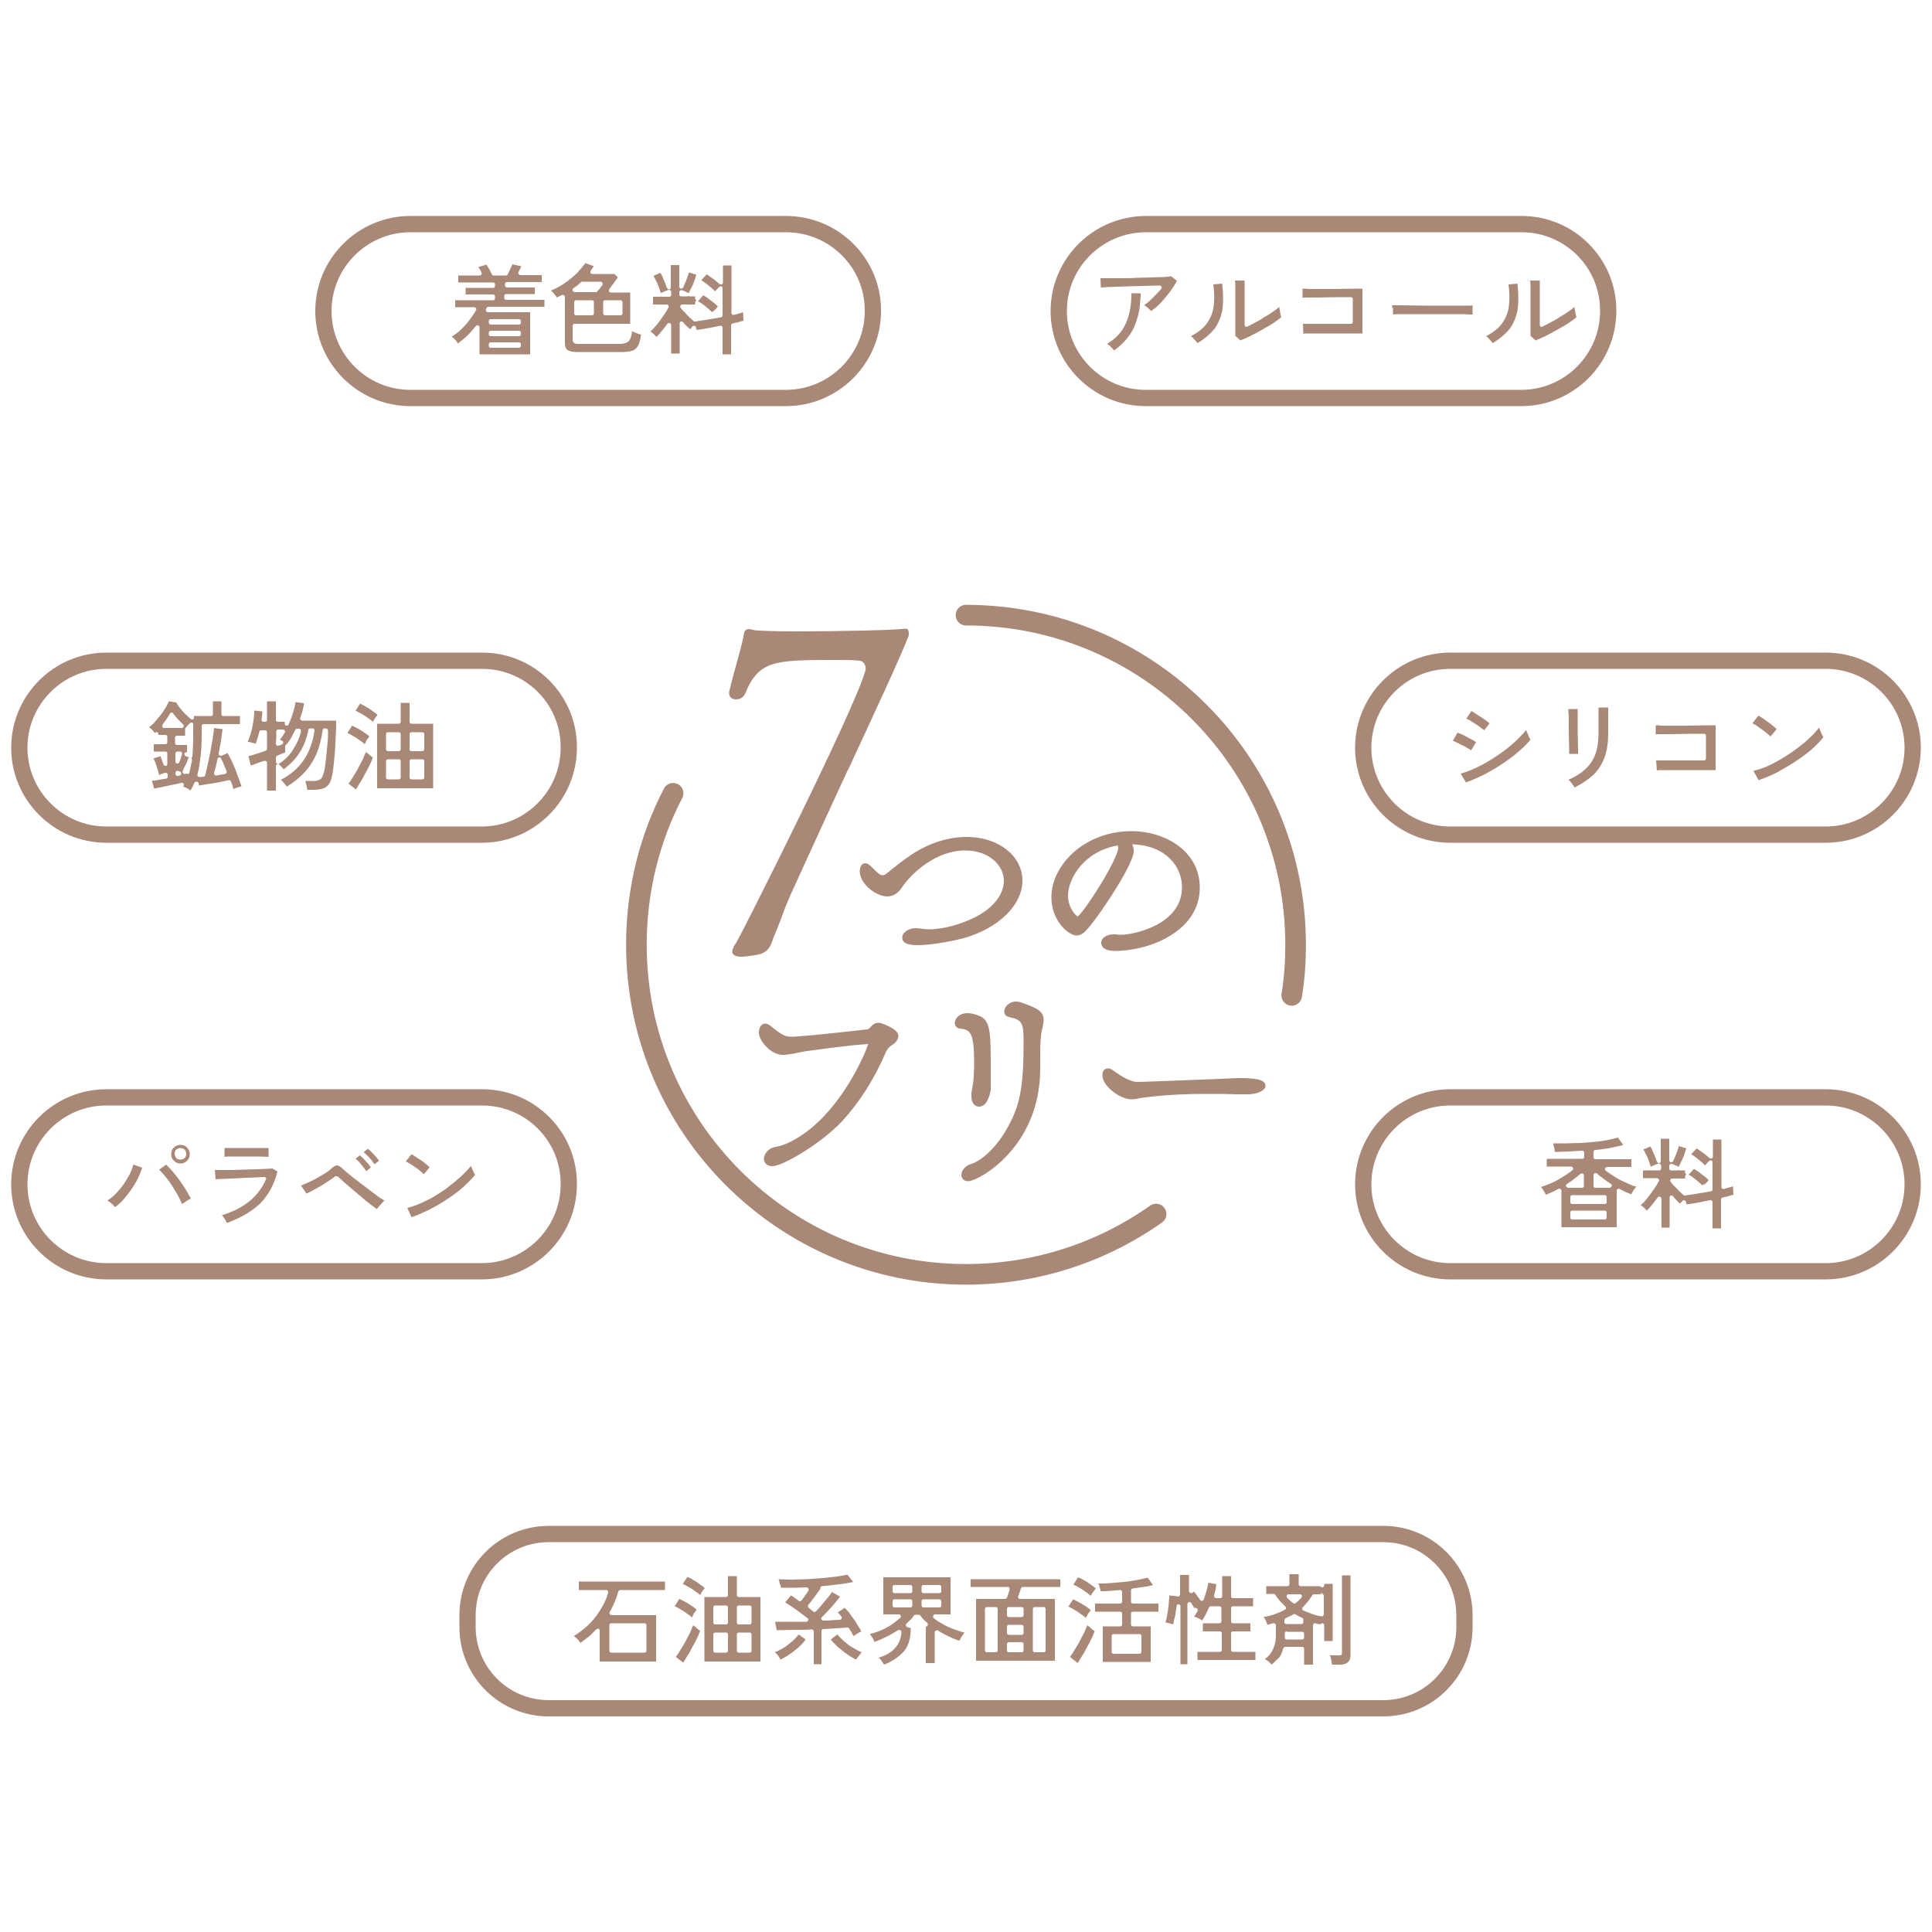 <?xml version="1.0" encoding="UTF-8"?> <!-- Generator: Adobe Illustrator 27.8.1, SVG Export Plug-In . SVG Version: 6.00 Build 0) --> <svg xmlns="http://www.w3.org/2000/svg" xmlns:xlink="http://www.w3.org/1999/xlink" version="1.1" id="レイヤー_1" x="0px" y="0px" width="500px" height="500px" viewBox="0 0 500 500" style="enable-background:new 0 0 500 500;" xml:space="preserve"> <style type="text/css"> .st0{fill:#A98877;} .st1{fill:none;stroke:#A98877;stroke-width:5.336;stroke-linecap:round;stroke-miterlimit:10;} .st2{fill:none;stroke:#A98877;stroke-width:4.21;stroke-linecap:round;stroke-miterlimit:10;} </style> <g> <g> <g> <path class="st0" d="M191.8,247.6c-1.4,0-2.3-0.5-2.3-1.3c0-0.7,0.5-1.6,1.2-2.6l0.1-0.2c1.5-2.6,30.6-60.2,33.2-70.1 c0.1-0.5,0-1.1-0.3-1.6s-0.8-0.8-1.3-0.8c-1.2-0.2-3.2-0.2-5.9-0.2c-15.8,0-20.1,0-23.6,8.6c-0.4,1-1.3,1.6-2.4,1.6 c-1.1,0-1.8-0.6-1.8-1.6V179c0.5-2.1,1.2-4.7,1.9-7.2c1.3-4.7,1.8-6.8,1.9-7.6c0.1-1.2,0.8-1.4,1.4-1.4c0.2,0,0.6,0.1,1,0.2 c0.1,0,0.2,0,0.3,0.1c0.7,0.1,4.4,0.3,11,0.3c10.2,0,25.4-0.3,28.1-0.7h0.1c0.8,0,0.8,1,0.8,1.2c0,0.2,0,0.6-0.1,0.8 c-2.5,6.3-8.6,19.4-15.6,34.5l-0.1,0.1c-4.8,10.4-10.2,22.1-15,32.7c-0.7,1.6-1.5,3.6-2.2,5.6c-0.7,1.8-1.3,3.4-1.8,4.5 c-0.2,0.4-0.3,0.7-0.4,1.1c-0.7,1.9-1.3,3.4-4.1,3.9C193.6,247.5,192.4,247.6,191.8,247.6z"></path> </g> <g> <g> <path class="st0" d="M237.6,244.6c-1.2,0-2-0.1-2.7-0.3c-1.3-0.4-1.4-1.2-1.4-1.7c0-1.2,1.5-2.4,3.6-2.4c0.3,0,0.7,0.1,1.1,0.1 c0.6,0.1,1.4,0.2,2.3,0.2c3.8,0,8.6-1.4,12.4-3.4c2.6-1.4,6.9-4.6,6.9-9.2c0-3.8-3.7-7.8-10-7.8c-7.7,0-14,6-16.4,9.6 c-1,1.5-2.3,2.3-3.8,2.3c-2.6,0-6.9-2.9-7.1-6.4c0-2,1.1-2.2,1.4-2.2c0.5,0,1,0.3,1.7,1c2,2,2.3,2.1,2.8,2.1c0.2,0,0.5,0,1-0.4 c0.5-0.4,1-0.8,1.5-1.2c1.6-1.3,3.3-2.6,5.1-3.8c4.6-3,9.5-4.5,14.2-4.5c8.2,0,14.4,4.9,14.4,11.3c0,6.3-6.1,12.3-15.2,14.9 C247.5,243.3,241.6,244.6,237.6,244.6z"></path> </g> <g> <path class="st0" d="M288.6,246.1c-3.4,0-3.6-1.6-3.6-2.1c0-1.3,1.4-2.2,3.3-2.2c0.4,0,0.7,0,1.1,0.1c0.3,0,0.6,0,1,0 c2.4,0,15.5-2.3,15.5-12.3c0-5.2-4-10.8-12.9-11.1c0.3,0.6,0.4,1.2,0.4,1.8c0,3.2-8,15.4-11.6,19.7c-1,1.2-1.9,2.1-3.2,2.1 c-2,0-6.5-3.7-6.5-9.9c0-8.2,8.4-17.1,20.8-17.1c8.5,0,17.6,5.1,17.6,14.6c0,5.2-2.7,9.5-7.9,12.6 C298,245.1,292.3,246.1,288.6,246.1z M289.3,218.8c-8.8,1.5-12.9,8.6-12.9,13c0,3,1.9,5.1,2.5,5.4c1.7-1.2,10.5-14.8,10.5-17.9 C289.3,219.1,289.3,218.9,289.3,218.8z"></path> </g> </g> <g> <g> <path class="st0" d="M199.9,301.8c-1.6,0-2.2-1-2.2-1.9c0-1.2,1.1-2.8,3.1-3.1c4.1-0.7,9.8-4.6,14.1-9.8 c5.8-6.8,9.2-14.9,9.8-16.8c-4.9,0.3-10.5,1.1-15,1.7l-1.5,0.2c-0.7,0.1-1.4,0.3-2,0.4c-0.8,0.2-1.6,0.3-2.4,0.4 c-0.4,0.1-0.8,0.1-1.2,0.1c-3.1,0-6.2-3.6-6.2-5.8c0-0.9,0.4-2.3,1.7-2.3c0.4,0,0.7,0.2,1.2,0.5c3.2,2.6,3.9,2.9,5.6,2.9 c0.5,0,1.1,0,1.8-0.1c3.3-0.2,7.4-0.7,11.4-1.1c2.2-0.2,4.3-0.5,6.3-0.7c0.4,0,0.7-0.4,1.1-0.8c0.3-0.4,0.9-0.9,1.8-0.9h0.3 c0,0,0.1,0,0.1,0c0,0,4.8,1.4,4.8,3.4c0,0.9-0.7,1.8-1.7,2.4c-0.6,0.3-1.3,1.2-1.5,1.7c-3,7-6.8,13-11.3,17.9 C212.6,295.9,202.6,301.8,199.9,301.8z"></path> </g> <g> <path class="st0" d="M250.6,305.7c-1.3,0-1.8-0.9-1.8-1.6c0-1.1,0.9-2.4,2.6-2.9c2.9-0.9,6.8-4.7,9.3-9.3 c3.3-5.8,4.2-10.6,4.2-22.2c0-4.9-0.3-5.8-3.8-6.5c-0.8-0.2-1.2-0.7-1.2-1.5c0-1.1,1.3-2.5,3-2.5c0.5,0,1.1,0.1,1.8,0.4 c0.6,0.2,1.3,0.4,2.1,0.8c2.3,0.9,3.3,1.9,3.3,3.6v0.3c-0.1,0.6-0.2,1.2-0.3,1.7c-0.1,0.5-0.2,0.9-0.3,1.3 c-0.3,2.3-0.3,3.4-0.3,9.5C269.1,297.1,253.1,305.7,250.6,305.7z M253.4,286.4c-0.6,0-2-0.3-2-2.8v-0.4c0-0.7,0.2-1.4,0.3-2.1 c0.1-0.4,0.1-0.8,0.2-1.1c0.1-1.2,0.2-3,0.2-5.1c0-7.9-1.1-8.4-3.6-8.7c-1-0.1-1.4-0.8-1.4-1.5c0-1.2,1.3-2.5,3.2-2.5 c0.9,0,1.9,0.2,3.1,0.7c3,1.1,3,4.5,3,13.5c0,1.3,0,2.5,0,3.6c0,0.8,0,1.5,0,2.1C256.2,283.2,255.5,286.4,253.4,286.4z"></path> </g> <g> <path class="st0" d="M292.8,284.5c-2.9,0-7.5-3.4-7.5-6.2c0-1.7,1.1-1.8,1.5-1.8c0.4,0,0.8,0.2,1.1,0.4c2.7,2,4.8,3,6.2,3.1 c1.5,0,6.2-0.2,11.7-0.4c5-0.2,10.6-0.4,14.6-0.6c0,0,0,0,0,0c4.3,0,7.1,0.3,7.1,2c0,1.1-1.6,2-4.1,2.2l-3.8,0 c-2.4-0.1-4.7-0.1-6.9-0.1c-4.5,0-9.9,0.1-16.3,0.9c-0.5,0.1-1,0.1-1.4,0.2C294.2,284.4,293.5,284.5,292.8,284.5z"></path> </g> </g> <g> <path class="st1" d="M299.2,314.2c-13.9,9.8-30.9,15.6-49.2,15.6h0c-47.1,0-85.3-38.2-85.3-85.3v0c0-14.1,3.4-27.5,9.5-39.2"></path> <path class="st1" d="M250,159.2L250,159.2c47.1,0,85.3,38.2,85.3,85.3v0c0,4.5-0.3,8.8-1,13.1"></path> </g> </g> <g> <g> <g> <path class="st0" d="M378,200.2c1.2-0.3,2.5-0.8,3.8-1.4c1.3-0.6,2.6-1.3,3.9-2.1c1.3-0.8,2.5-1.6,3.7-2.5 c1.2-0.9,2.2-1.8,3.2-2.7c0.9-0.9,1.7-1.8,2.4-2.6c0,0.2,0.1,0.5,0.3,0.8c0.1,0.3,0.3,0.7,0.4,1s0.3,0.5,0.4,0.7 c-0.8,1-1.9,2.1-3.1,3.1c-1.2,1.1-2.6,2.1-4.1,3.1c-1.5,1-3,1.9-4.7,2.8c-1.6,0.8-3.2,1.5-4.8,2.1L378,200.2z M380.7,194.2 c-0.2-0.2-0.5-0.4-0.9-0.6c-0.4-0.2-0.8-0.5-1.3-0.7c-0.5-0.2-0.9-0.5-1.4-0.7c-0.5-0.2-0.8-0.4-1.1-0.5l1.2-2.1 c0.3,0.1,0.7,0.3,1.2,0.5c0.5,0.2,0.9,0.5,1.4,0.7c0.5,0.3,0.9,0.5,1.3,0.7c0.4,0.2,0.7,0.4,0.9,0.6L380.7,194.2 C380.7,194.2,380.7,194.2,380.7,194.2z M384.1,189c-0.2-0.2-0.5-0.4-0.9-0.7c-0.4-0.3-0.8-0.6-1.3-0.9c-0.5-0.3-0.9-0.6-1.4-0.9 c-0.4-0.3-0.8-0.4-1-0.5l1.3-2c0.3,0.2,0.7,0.4,1.1,0.7c0.4,0.3,0.9,0.6,1.4,0.9c0.5,0.3,0.9,0.6,1.3,0.9s0.7,0.5,0.9,0.7 L384.1,189z"></path> </g> <g> <path class="st0" d="M407.5,203.8c-0.1-0.2-0.2-0.4-0.4-0.6c-0.2-0.3-0.4-0.5-0.6-0.8c-0.2-0.3-0.4-0.4-0.6-0.6 c2.6-1.1,4.6-2.6,5.9-4.5c1.3-1.9,1.9-4.4,1.9-7.5v-2.2c0-0.6,0-1.2,0-1.8l0-1.7c0-0.5,0-0.8,0-1l2.5,0v6.7 c0,2.3-0.3,4.4-0.9,6.1c-0.6,1.7-1.6,3.3-2.8,4.5C411.2,201.6,409.5,202.8,407.5,203.8L407.5,203.8 C407.5,203.8,407.5,203.8,407.5,203.8z M406.1,195.1c0-0.1,0-0.2,0-1c0-0.6-0.1-4.8-0.1-4.8c0-0.9,0-1.8,0-2.7 c0-0.8,0-1.6-0.1-2.1c0-0.6,0-0.9,0-1l2.4,0v1c0,0.6,0,1.3,0,2.1c0,0.8,0,1.7,0,2.6c0,0,0.1,4.2,0.1,4.8s0,1,0,1.1L406.1,195.1z "></path> </g> <g> <path class="st0" d="M428.6,196.8c0.2,0,0.6,0,1.2,0c0.6,0,1.3,0,2.2,0h2.7c1,0,1.9,0,2.8,0c0,0,3.2,0,3.5,0 c0.3,0,0.5-0.2,0.5-0.5v-5.9c0-0.3-0.2-0.5-0.5-0.5h-0.9c-0.7,0-1.5,0-2.4,0l-5.6,0.1c-0.9,0-1.6,0-2.3,0c-0.6,0-1.1,0-1.3,0.1 l0-2.4c0.3,0,0.8,0,1.6,0.1c0.8,0,1.7,0,2.8,0s2.2,0,3.4,0l6.1-0.1c0.8,0,1.3,0,1.6,0v11.6H442c-0.9,0-1.9,0-2.9,0 c-1.1,0-2.2,0-3.3,0c-1.1,0-2.1,0-3.1,0c-1,0-1.8,0-2.5,0c-0.7,0-1.2,0-1.4,0.1L428.6,196.8z"></path> </g> <g> <path class="st0" d="M453.8,199.5c1.2-0.3,2.5-0.7,3.8-1.3c1.3-0.6,2.6-1.3,3.9-2.1c1.3-0.8,2.5-1.6,3.7-2.5 c1.2-0.9,2.3-1.8,3.2-2.7c1-0.9,1.7-1.8,2.4-2.6c0.1,0.2,0.1,0.4,0.3,0.8c0.1,0.3,0.3,0.7,0.4,1c0.2,0.3,0.3,0.5,0.4,0.7 c-0.8,1-1.9,2.1-3.1,3.2c-1.3,1.1-2.7,2.1-4.2,3.1c-1.5,1-3.1,1.9-4.7,2.8c-1.6,0.8-3.2,1.5-4.8,2l0,0L453.8,199.5z M458.2,190.6L458.2,190.6L458.2,190.6z M458.2,190.6c-0.2-0.2-0.5-0.5-0.9-0.8c-0.4-0.3-0.8-0.7-1.3-1c-0.5-0.3-0.9-0.7-1.4-1 c-0.4-0.3-0.8-0.5-1.1-0.6l1.6-2c0.3,0.2,0.7,0.4,1.1,0.7c0.4,0.3,0.9,0.6,1.4,1c0.5,0.3,0.9,0.7,1.3,1c0.4,0.3,0.7,0.6,0.9,0.8 L458.2,190.6z"></path> </g> </g> <path class="st2" d="M472.5,171h-97.2c-12.4,0-22.5,10.1-22.5,22.5v0c0,12.4,10.1,22.5,22.5,22.5h97.2c12.4,0,22.5-10.1,22.5-22.5 v0C495,181.1,484.9,171,472.5,171z"></path> </g> <g> <g> <g> <path class="st0" d="M288.3,90.7C288.3,90.7,288.3,90.7,288.3,90.7z M288.3,90.7c-0.2-0.2-0.4-0.6-0.8-0.9 c-0.3-0.4-0.7-0.6-1-0.8c2.3-1.4,4-3.2,4.9-5.4c1-2.2,1.4-4.8,1.4-7.7h2.4c0,1-0.1,2-0.2,3c0,0,0,0.1,0,0.1 c-0.2,2.1-0.8,4-1.5,5.7C292.4,87,290.6,89.1,288.3,90.7C288.3,90.7,288.3,90.7,288.3,90.7z M297.9,80.5 c-0.2-0.2-0.5-0.5-0.8-0.8c-0.4-0.3-0.7-0.6-1-0.7c0.5-0.4,1.1-0.8,1.7-1.4c0.6-0.6,1.2-1.2,1.8-1.8c0.3-0.3,0.6-0.7,0.9-1 c0.1-0.2,0.2-0.4,0.1-0.6c-0.1-0.2-0.3-0.3-0.5-0.3c0,0-4.6,0.1-4.6,0.1c-1.1,0-2.2,0.1-3.3,0.1c-1.1,0-5.7,0.2-5.7,0.2 l-1.6,0.1l-0.1-2.4c0.5,0,1.3,0,2.2,0l1,0c0.7,0,1.5,0,2.3,0c1.2,0,2.5,0,3.8-0.1l3.8-0.1c1.2,0,2.3-0.1,3.2-0.1 c0.9-0.1,1.6-0.1,2-0.2l1.5,1.2c-0.3,0.6-0.8,1.3-1.3,2.1c-0.5,0.7-1.1,1.5-1.7,2.2c-0.6,0.7-1.2,1.4-1.8,2 C299.1,79.6,298.5,80.1,297.9,80.5z"></path> </g> <g> <path class="st0" d="M309.9,88.8L309.9,88.8z M309.9,88.8c-0.1-0.2-0.3-0.4-0.5-0.6c-0.2-0.2-0.4-0.5-0.6-0.7 c-0.2-0.2-0.4-0.4-0.6-0.5c1.9-1,3.3-2.1,4.2-3.4s1.5-2.7,1.7-4.4c0.2-1.6,0.2-3.5-0.1-5.6c0,0,2.2-0.2,2.3-0.2 c0.3,2.4,0.3,4.6,0.1,6.5c-0.3,1.9-1,3.6-2,5.1C313.3,86.3,311.8,87.7,309.9,88.8C309.9,88.8,309.9,88.8,309.9,88.8z M319.7,86.9c0-0.2,0-0.6,0-1.2l0-2c0-0.8,0-1.6,0-2.4v-2.3c0-1.2,0-2.4,0-3.6s0-2.1-0.1-2.8l2.5,0c0,0.3,0,0.8,0,1.6l0,2.3 c0,0.8,0,1.6,0,2.3V84c0,0.2,0.1,0.4,0.2,0.5c0.1,0.1,0.2,0.1,0.3,0.1c0.1,0,0.2,0,0.2-0.1c0.5-0.2,1.1-0.5,1.6-0.8 c0.9-0.5,1.8-0.9,2.6-1.5c0.9-0.5,1.7-1,2.4-1.5c0.7-0.5,1.3-0.9,1.7-1.3c0,0.2,0,0.5,0.1,0.9c0.1,0.4,0.1,0.7,0.2,1.1 c0.1,0.3,0.1,0.6,0.2,0.7c-0.6,0.5-1.3,1-2.2,1.6c-0.9,0.6-1.9,1.1-2.9,1.7c-1,0.6-2,1.1-3,1.6c-1,0.5-1.8,0.8-2.5,1.1 L319.7,86.9z"></path> </g> <g> <path class="st0" d="M337.2,83.8c0.2,0,0.6,0,1.2,0c0.6,0,1.3,0,2.2,0h2.7c1,0,1.9,0,2.8,0c0,0,3.2,0,3.5,0 c0.3,0,0.5-0.2,0.5-0.5v-5.9c0-0.3-0.2-0.5-0.5-0.5h-0.9c-0.7,0-1.5,0-2.4,0l-5.6,0.1c-0.9,0-1.6,0-2.3,0c-0.6,0-1.1,0-1.3,0.1 l0-2.4c0.3,0,0.8,0,1.6,0.1c0.8,0,1.7,0,2.8,0s2.2,0,3.4,0l6.1-0.1c0.8,0,1.3,0,1.6,0v11.6h-2.1c-0.9,0-1.9,0-2.9,0 c-1.1,0-2.2,0-3.3,0c-1.1,0-2.1,0-3.1,0c-1,0-1.8,0-2.5,0c-0.7,0-1.2,0-1.4,0.1L337.2,83.8z"></path> </g> <g> <path class="st0" d="M360.3,79.7c0-0.3,0-0.6,0-0.7c0.4,0,1.1,0,1.9,0l6.6,0.1c1.3,0,2.5,0,3.8,0c1.3,0,2.5,0,3.6,0 c1.1,0,2.1,0,3,0s1.5,0,1.9-0.1v0.6c0,0.3,0,0.6,0,1c0,0.4,0,0.7,0,0.8c-0.5,0-1.3,0-2.3-0.1c-1,0-2.2,0-3.6,0 c-1.3,0-2.7,0-4.2,0c-1.4,0-2.9,0-4.2,0c-1.4,0-2.6,0-3.7,0c-1.1,0-2,0-2.6,0.1l0,0V79.7z"></path> </g> <g> <path class="st0" d="M386.3,88.8L386.3,88.8z M386.3,88.8c-0.1-0.2-0.3-0.4-0.5-0.6c-0.2-0.2-0.4-0.5-0.6-0.7 c-0.2-0.2-0.4-0.4-0.6-0.5c1.9-1,3.3-2.1,4.2-3.4s1.5-2.7,1.7-4.4c0.2-1.6,0.2-3.5-0.1-5.6c0,0,2.2-0.2,2.3-0.2 c0.3,2.4,0.3,4.6,0.1,6.5c-0.3,1.9-1,3.6-2,5.1C389.7,86.3,388.2,87.7,386.3,88.8C386.3,88.8,386.3,88.8,386.3,88.8z M396.1,86.9c0-0.2,0-0.6,0-1.2l0-2c0-0.8,0-1.6,0-2.4v-2.3c0-1.2,0-2.4,0-3.6s0-2.1-0.1-2.8l2.5,0c0,0.3,0,0.8,0,1.6l0,2.3 c0,0.8,0,1.6,0,2.3V84c0,0.2,0.1,0.4,0.2,0.5c0.1,0.1,0.2,0.1,0.3,0.1c0.1,0,0.2,0,0.2-0.1c0.5-0.2,1.1-0.5,1.6-0.8 c0.9-0.5,1.8-0.9,2.6-1.5c0.9-0.5,1.7-1,2.4-1.5c0.7-0.5,1.3-0.9,1.7-1.3c0,0.2,0,0.5,0.1,0.9c0.1,0.4,0.1,0.7,0.2,1.1 c0.1,0.3,0.1,0.6,0.2,0.7c-0.6,0.5-1.3,1-2.2,1.6c-0.9,0.6-1.9,1.1-2.9,1.7c-1,0.6-2,1.1-3,1.6c-1,0.5-1.8,0.8-2.5,1.1 L396.1,86.9z"></path> </g> </g> <path class="st2" d="M393.8,58h-97.2C284.1,58,274,68.1,274,80.5v0c0,12.4,10.1,22.5,22.5,22.5h97.2c12.4,0,22.5-10.1,22.5-22.5v0 C416.3,68.1,406.2,58,393.8,58z"></path> </g> <g> <g> <g> <path class="st0" d="M155.2,430v-8c0-0.2-0.1-0.4-0.3-0.5c-0.1,0-0.1,0-0.2,0c-0.1,0-0.3,0.1-0.4,0.2c-0.5,0.5-0.9,0.9-1.4,1.4 c-0.8,0.7-1.8,1.4-2.7,2.1c-0.1-0.2-0.2-0.3-0.4-0.6c-0.2-0.2-0.4-0.5-0.7-0.7c-0.2-0.2-0.4-0.4-0.6-0.5c1.5-0.9,2.9-2,4.1-3.2 c1.2-1.2,2.2-2.6,3.1-4.1c0.7-1.2,1.3-2.5,1.7-3.9c0-0.2,0-0.3-0.1-0.5s-0.3-0.2-0.4-0.2h-7.1v-2.2h22.3v2.2h-11.6 c-0.2,0-0.4,0.2-0.5,0.4c-0.5,1.9-1.3,3.7-2.2,5.3c-0.1,0.2-0.1,0.4,0,0.5c0.1,0.2,0.3,0.3,0.5,0.3h11.5V430H155.2z M158.2,420.1c-0.3,0-0.5,0.2-0.5,0.5v6.6c0,0.3,0.2,0.5,0.5,0.5h8.6c0.3,0,0.5-0.2,0.5-0.5v-6.6c0-0.3-0.2-0.5-0.5-0.5H158.2z"></path> </g> <g> <path class="st0" d="M174.9,428.8c0.4-0.5,0.8-1.1,1.2-1.8c0.4-0.7,0.9-1.4,1.3-2.2c0.4-0.8,0.8-1.5,1.2-2.3 c0.3-0.7,0.6-1.4,0.8-1.9c0.1,0.1,0.3,0.3,0.5,0.4c0.2,0.2,0.5,0.4,0.7,0.6c0.2,0.2,0.4,0.3,0.6,0.4c-0.2,0.5-0.4,1.2-0.8,1.9 c-0.3,0.7-0.7,1.5-1.2,2.3c-0.4,0.8-0.8,1.6-1.3,2.3c-0.4,0.7-0.8,1.3-1.1,1.8h0L174.9,428.8z M182.3,430v-16.7h5.6 c0.3,0,0.5-0.2,0.5-0.5v-4.9h2.3v4.9c0,0.3,0.2,0.5,0.5,0.5h5.6V430H182.3z M191.2,422.5c-0.3,0-0.5,0.2-0.5,0.5v4.2 c0,0.3,0.2,0.5,0.5,0.5h2.8c0.3,0,0.5-0.2,0.5-0.5v-4.2c0-0.3-0.2-0.5-0.5-0.5H191.2z M185.1,422.5c-0.3,0-0.5,0.2-0.5,0.5v4.2 c0,0.3,0.2,0.5,0.5,0.5h2.8c0.3,0,0.5-0.2,0.5-0.5v-4.2c0-0.3-0.2-0.5-0.5-0.5H185.1z M191.2,415.5c-0.3,0-0.5,0.2-0.5,0.5v3.9 c0,0.3,0.2,0.5,0.5,0.5h2.8c0.3,0,0.5-0.2,0.5-0.5V416c0-0.3-0.2-0.5-0.5-0.5H191.2z M185.1,415.5c-0.3,0-0.5,0.2-0.5,0.5v3.9 c0,0.3,0.2,0.5,0.5,0.5h2.8c0.3,0,0.5-0.2,0.5-0.5V416c0-0.3-0.2-0.5-0.5-0.5H185.1z M179.1,418.6c-0.3-0.3-0.7-0.6-1.3-1 c-0.5-0.4-1.1-0.8-1.7-1.1c-0.6-0.4-1.1-0.6-1.5-0.8l1.2-1.9c0.5,0.2,1,0.5,1.6,0.8c0.6,0.3,1.1,0.7,1.6,1c0.5,0.3,1,0.7,1.3,1 c-0.1,0.1-0.2,0.3-0.4,0.5c-0.2,0.3-0.4,0.5-0.5,0.8S179.2,418.4,179.1,418.6C179.1,418.6,179.1,418.6,179.1,418.6z M181.2,412.8c-0.3-0.3-0.7-0.6-1.3-1c-0.5-0.4-1.1-0.8-1.7-1.1c-0.6-0.3-1.1-0.6-1.5-0.8l1.2-1.8c0.4,0.2,1,0.4,1.5,0.8 c0.6,0.3,1.2,0.7,1.7,1.1c0.6,0.4,1,0.7,1.3,1c-0.1,0.1-0.2,0.3-0.4,0.5l-0.5,0.7C181.4,412.5,181.3,412.7,181.2,412.8 L181.2,412.8z"></path> </g> <g> <path class="st0" d="M210.6,430.7v-8.5c0-0.1-0.1-0.3-0.2-0.4c-0.1-0.1-0.2-0.1-0.4-0.1c0,0,0,0,0,0c-1.5,0.1-3,0.1-4.5,0.1 c-1.7,0-3.2,0.1-4.5,0.1l-0.4-2.2c0.5,0,1.1,0,1.7,0s1.3,0,2,0l4.4,0c0.1,0,0.2,0,0.3-0.1c0.1-0.1,0.2-0.3,0.2-0.4 c0-0.2-0.1-0.3-0.2-0.4c-0.5-0.4-1-0.8-1.6-1.2c-0.7-0.6-1.5-1.1-2.2-1.6c-0.7-0.5-1.4-0.9-2-1.3l1.5-1.8 c0.4,0.2,0.8,0.5,1.2,0.8c0.3,0.2,0.6,0.4,0.8,0.6c0.1,0.1,0.2,0.1,0.3,0.1c0.2,0,0.3-0.1,0.4-0.2c0.4-0.4,0.7-0.9,1.1-1.5 c0.3-0.3,0.5-0.7,0.7-1c0.1-0.2,0.1-0.4,0-0.6c-0.1-0.2-0.3-0.3-0.5-0.3c0,0,0,0,0,0c-1,0-2,0.1-2.9,0.1c-0.9,0-1.7,0-2.5,0 c-0.4,0-0.8,0-1.2,0c0-0.3-0.1-0.6-0.3-1.1c-0.1-0.5-0.2-0.8-0.3-1.1c0.8,0,1.8,0.1,2.8,0.1l0.5,0c1.3,0,2.6-0.1,4-0.1 c1.4-0.1,2.8-0.2,4.1-0.3c1.3-0.1,2.5-0.3,3.7-0.4c1.1-0.2,2-0.3,2.7-0.5l1.5,1.9c-1.2,0.3-2.6,0.5-4.3,0.7 c-1.2,0.1-2.4,0.3-3.7,0.4c-0.2,0-0.3,0.1-0.4,0.2c-0.1,0.1-0.1,0.3-0.1,0.5c-0.3,0.4-0.6,0.9-1,1.4c-0.4,0.5-0.8,1.1-1.2,1.6 c-0.3,0.4-0.6,0.8-0.9,1.1c-0.1,0.1-0.1,0.3-0.1,0.4s0.1,0.3,0.2,0.4c0.2,0.2,0.4,0.3,0.6,0.5l0.6,0.5c0.1,0.1,0.2,0.1,0.3,0.1 c0.1,0,0.3-0.1,0.4-0.2c0.5-0.5,1-1.1,1.4-1.6c0.6-0.7,1.1-1.3,1.6-1.9c0.5-0.6,0.9-1.1,1.1-1.5l2.1,1.2c-0.4,0.6-1,1.3-1.6,2 c-0.6,0.7-1.3,1.5-2,2.2c-0.4,0.4-0.7,0.8-1.1,1.1c-0.2,0.2-0.2,0.4-0.1,0.6c0.1,0.2,0.3,0.3,0.5,0.3c0,0,1.6,0,2.3-0.1l1.9-0.1 c0.2,0,0.4-0.1,0.5-0.3s0.1-0.4-0.1-0.6c-0.3-0.4-0.6-0.7-0.9-1l1.8-1.2c0.5,0.5,1.1,1.1,1.6,1.9c0.5,0.7,1.1,1.4,1.5,2.2 c0.5,0.7,0.9,1.4,1.2,2c-0.1,0.1-0.3,0.2-0.6,0.3c-0.3,0.2-0.5,0.3-0.8,0.5c-0.2,0.2-0.4,0.3-0.6,0.4c-0.2-0.3-0.4-0.7-0.6-1.1 c-0.2-0.3-0.4-0.6-0.6-0.9c-0.1-0.2-0.3-0.2-0.4-0.2c0,0,0,0,0,0c-0.8,0.1-1.8,0.1-2.9,0.2c-1,0.1-2.1,0.1-3.3,0.2 c-0.3,0-0.5,0.2-0.5,0.5v8.6H210.6z M202,429.5c-0.2-0.3-0.4-0.7-0.6-1c-0.2-0.3-0.5-0.6-0.9-0.9c1.3-0.5,2.5-1.2,3.5-2 c1.1-0.8,2-1.7,2.7-2.6l1.8,1.3c-0.7,1-1.7,2-2.9,2.9C204.5,428.1,203.2,428.9,202,429.5L202,429.5z M221.5,429.5 c-0.7-0.4-1.5-0.8-2.3-1.4c-0.8-0.6-1.6-1.2-2.3-1.8c-0.7-0.7-1.4-1.3-1.9-2l1.7-1.3c0.5,0.6,1.1,1.2,1.8,1.8 c0.7,0.6,1.4,1.2,2.2,1.6c0.8,0.5,1.5,0.9,2.3,1.2c-0.2,0.3-0.5,0.6-0.8,1C221.9,429,221.7,429.3,221.5,429.5L221.5,429.5 L221.5,429.5z"></path> </g> <g> <path class="st0" d="M228.8,430.8c-0.1-0.1-0.2-0.3-0.4-0.6c-0.2-0.2-0.3-0.5-0.5-0.7c-0.2-0.2-0.4-0.4-0.5-0.5 c2-0.6,3.5-1.5,4.5-2.8c0.8-1,1.3-2.3,1.4-3.8c0-0.2-0.1-0.4-0.3-0.5c-0.1,0-0.2-0.1-0.3-0.1c-0.1,0-0.2,0-0.3,0.1 c-0.8,0.5-1.6,1-2.4,1.4c-1.2,0.6-2.4,1.2-3.7,1.6c-0.1-0.2-0.2-0.4-0.3-0.7c-0.1-0.3-0.3-0.5-0.5-0.8c-0.2-0.2-0.3-0.4-0.4-0.5 c1.2-0.3,2.3-0.7,3.4-1.2c1.1-0.5,2.1-1.1,3-1.8c0.5-0.4,1-0.8,1.5-1.2c0.2-0.1,0.2-0.4,0.1-0.6c-0.1-0.2-0.3-0.3-0.5-0.3h-4 v-9.6H246v9.6H242c-0.2,0-0.4,0.1-0.5,0.4c-0.1,0.2,0,0.4,0.2,0.6c0.5,0.4,1,0.8,1.6,1.1c1,0.6,2.1,1.2,3.2,1.6 c1.1,0.4,2.1,0.8,3.1,1c-0.2,0.3-0.4,0.6-0.7,1c-0.3,0.4-0.4,0.8-0.6,1.1c-1.1-0.3-2.2-0.8-3.2-1.3c-0.8-0.4-1.6-0.8-2.3-1.3 c-0.1-0.1-0.2-0.1-0.3-0.1c-0.1,0-0.2,0-0.3,0.1c-0.2,0.1-0.3,0.3-0.3,0.5v7.9h-2.3V421c0.2,0,0.4-0.2,0.5-0.4 c0.1-0.2,0-0.4-0.1-0.6c-0.2-0.2-0.4-0.3-0.6-0.5c-0.4-0.4-0.9-0.9-1.2-1.4c-0.1-0.1-0.3-0.2-0.4-0.2h-0.9 c-0.2,0-0.3,0.1-0.4,0.2c-0.3,0.5-0.7,1-1.2,1.4c-0.2,0.2-0.5,0.5-0.7,0.7c-0.2,0.1-0.2,0.4-0.1,0.6c0.1,0.2,0.3,0.3,0.5,0.4 l0.7,0.1c0,2.5-0.5,4.5-1.7,6C232.6,428.8,230.9,430,228.8,430.8L228.8,430.8z M239,413.9c-0.3,0-0.5,0.2-0.5,0.5v1.1 c0,0.3,0.2,0.5,0.5,0.5h4.1c0.3,0,0.5-0.2,0.5-0.5v-1.1c0-0.3-0.2-0.5-0.5-0.5H239z M231.5,413.9c-0.3,0-0.5,0.2-0.5,0.5v1.1 c0,0.3,0.2,0.5,0.5,0.5h4.1c0.3,0,0.5-0.2,0.5-0.5v-1.1c0-0.3-0.2-0.5-0.5-0.5H231.5z M239,410.2c-0.3,0-0.5,0.2-0.5,0.5v1.1 c0,0.3,0.2,0.5,0.5,0.5h4.1c0.3,0,0.5-0.2,0.5-0.5v-1.1c0-0.3-0.2-0.5-0.5-0.5H239z M231.5,410.2c-0.3,0-0.5,0.2-0.5,0.5v1.1 c0,0.3,0.2,0.5,0.5,0.5h4.1c0.3,0,0.5-0.2,0.5-0.5v-1.1c0-0.3-0.2-0.5-0.5-0.5H231.5z"></path> </g> <g> <path class="st0" d="M252.6,429.8v-16h7.5c0.2,0,0.4-0.1,0.5-0.3c0.1-0.4,0.3-0.7,0.4-1.2c0.1-0.3,0.2-0.6,0.3-0.9 c0-0.2,0-0.3-0.1-0.5s-0.3-0.2-0.4-0.2h-9.6v-2h23.2v2h-9.7c-0.2,0-0.4,0.2-0.5,0.4c-0.1,0.4-0.2,0.8-0.4,1.2 c-0.1,0.3-0.2,0.6-0.3,0.8c-0.1,0.2,0,0.3,0.1,0.5s0.3,0.2,0.4,0.2h9v16H252.6z M267.8,415.9c-0.3,0-0.5,0.2-0.5,0.5v10.7 c0,0.3,0.2,0.5,0.5,0.5h2.3c0.3,0,0.5-0.2,0.5-0.5v-10.7c0-0.3-0.2-0.5-0.5-0.5H267.8z M261.1,425c-0.3,0-0.5,0.2-0.5,0.5v1.6 c0,0.3,0.2,0.5,0.5,0.5h3.3c0.3,0,0.5-0.2,0.5-0.5v-1.6c0-0.3-0.2-0.5-0.5-0.5H261.1z M255.4,415.9c-0.3,0-0.5,0.2-0.5,0.5v10.7 c0,0.3,0.2,0.5,0.5,0.5h2.3c0.3,0,0.5-0.2,0.5-0.5v-10.7c0-0.3-0.2-0.5-0.5-0.5H255.4z M261.1,420.5c-0.3,0-0.5,0.2-0.5,0.5v1.6 c0,0.3,0.2,0.5,0.5,0.5h3.3c0.3,0,0.5-0.2,0.5-0.5V421c0-0.3-0.2-0.5-0.5-0.5H261.1z M261.1,415.9c-0.3,0-0.5,0.2-0.5,0.5v1.6 c0,0.3,0.2,0.5,0.5,0.5h3.3c0.3,0,0.5-0.2,0.5-0.5v-1.6c0-0.3-0.2-0.5-0.5-0.5H261.1z"></path> </g> <g> <path class="st0" d="M276.9,428.8c0.4-0.5,0.8-1.1,1.2-1.8c0.4-0.7,0.9-1.4,1.3-2.2c0.4-0.8,0.8-1.6,1.2-2.3 c0.3-0.7,0.6-1.4,0.8-1.9l0.6,0.5c0.2,0.2,0.5,0.4,0.7,0.6c0.2,0.2,0.4,0.3,0.6,0.4c-0.2,0.5-0.4,1.2-0.8,1.9 c-0.3,0.7-0.7,1.5-1.2,2.3c-0.4,0.8-0.8,1.6-1.3,2.3c-0.4,0.7-0.8,1.3-1.1,1.8L276.9,428.8z M285.4,430.1v-9.2h4.5 c0.3,0,0.5-0.2,0.5-0.5v-2.8c0-0.3-0.2-0.5-0.5-0.5h-6.5c0-0.1,0-0.2,0-0.2c0-0.1,0-0.1,0-0.2v-1.7h6.5c0.3,0,0.5-0.2,0.5-0.5 v-2.5c0-0.1-0.1-0.3-0.2-0.4c-0.1-0.1-0.2-0.1-0.4-0.1c0,0,0,0,0,0c-1.9,0.2-3.5,0.3-4.9,0.3c-0.1-0.2-0.2-0.6-0.3-1 c-0.1-0.5-0.2-0.8-0.4-1l0.6,0c0.8,0,1.6,0,2.6-0.1c1.1-0.1,2.3-0.2,3.5-0.3c1.2-0.1,2.3-0.3,3.4-0.5c1-0.2,1.9-0.4,2.7-0.6 l1.4,1.9c-0.7,0.2-1.5,0.4-2.5,0.5c-0.9,0.1-1.8,0.3-2.7,0.4c-0.3,0-0.5,0.3-0.5,0.5v2.9c0,0.3,0.2,0.5,0.5,0.5h6.6v2.1h-6.6 c-0.3,0-0.5,0.2-0.5,0.5v2.8c0,0.3,0.2,0.5,0.5,0.5h4.6v9.2H285.4z M288.2,422.9c-0.3,0-0.5,0.2-0.5,0.5v4.1 c0,0.3,0.2,0.5,0.5,0.5h6.7c0.3,0,0.5-0.2,0.5-0.5v-4.1c0-0.3-0.2-0.5-0.5-0.5H288.2z M281,418.7c-0.3-0.3-0.7-0.6-1.3-1 c-0.5-0.4-1.1-0.8-1.7-1.1c-0.6-0.4-1.1-0.6-1.5-0.8l1.2-1.9c0.5,0.2,1,0.5,1.6,0.8c0.6,0.3,1.1,0.7,1.7,1c0.5,0.4,1,0.7,1.3,1 c-0.1,0.1-0.2,0.3-0.4,0.5c-0.2,0.3-0.4,0.5-0.5,0.8C281.2,418.4,281.1,418.6,281,418.7z M282.3,413c-0.3-0.3-0.7-0.6-1.3-1 c-0.5-0.4-1.1-0.8-1.7-1.1c-0.6-0.4-1.1-0.6-1.5-0.8l1.2-1.9c0.4,0.2,1,0.4,1.6,0.8c0.6,0.3,1.2,0.7,1.7,1.1 c0.6,0.4,1,0.7,1.3,1c-0.1,0.1-0.2,0.3-0.4,0.5l-0.6,0.8C282.5,412.6,282.4,412.8,282.3,413z"></path> </g> <g> <path class="st0" d="M305.5,430.7v-15c0-0.3-0.2-0.5-0.5-0.5c0,0,0,0,0,0c-0.3,0-0.5,0.2-0.5,0.5c-0.1,0.5-0.1,1-0.2,1.4 c-0.1,0.7-0.2,1.4-0.4,1.9c-0.1,0.6-0.2,1-0.3,1.4c-0.1-0.1-0.3-0.1-0.6-0.2l-0.8-0.2c-0.2-0.1-0.4-0.1-0.6-0.1 c0.1-0.4,0.3-0.9,0.4-1.5c0.1-0.6,0.2-1.3,0.3-1.9c0.1-0.7,0.2-1.3,0.2-2c0.1-0.6,0.1-1.2,0.1-1.6c0.1,0,2,0.2,2,0.2 c0.1,0.1,0.2,0.1,0.3,0.1c0.1,0,0.2,0,0.2-0.1c0.2-0.1,0.3-0.3,0.3-0.5v-5h2.3v4.1c0,0.2,0.1,0.4,0.3,0.5c0.1,0,0.2,0.1,0.3,0.1 c0.1,0,0.2,0,0.3-0.1l0.4-0.3c0.4,0.5,0.8,1,1.2,1.6c0.2,0.2,0.3,0.4,0.4,0.6c0.1,0.1,0.3,0.2,0.4,0.2c0,0,0,0,0.1,0 c0.2,0,0.4-0.2,0.4-0.3c0.2-0.6,0.4-1.2,0.6-1.8c0.3-1,0.5-1.8,0.6-2.6l2.1,0.4c-0.1,0.6-0.2,1.2-0.3,1.8 c-0.1,0.4-0.2,0.7-0.3,1.1c0,0.2,0,0.3,0.1,0.5c0.1,0.1,0.3,0.2,0.4,0.2h1.1c0.3,0,0.5-0.2,0.5-0.5v-5.2h2.3v5.2 c0,0.3,0.2,0.5,0.5,0.5h5.2v2.1h-5.2c-0.3,0-0.5,0.2-0.5,0.5v3.4c0,0.3,0.2,0.5,0.5,0.5h4.5v2.1h-4.5c-0.3,0-0.5,0.2-0.5,0.5 v4.3c0,0.3,0.2,0.5,0.5,0.5h5.8v2.1h-15v-2.1h5.8c0.3,0,0.5-0.2,0.5-0.5v-4.3c0-0.3-0.2-0.5-0.5-0.5h-4.4v-2.1c0,0,0,0,0,0 c0.1,0,0.1,0,0.2,0h4.1c0.3,0,0.5-0.2,0.5-0.5v-3.4c0-0.3-0.2-0.5-0.5-0.5h-2.2c-0.2,0-0.4,0.1-0.5,0.3 c-0.3,0.6-0.5,1.1-0.8,1.7c-0.3,0.6-0.7,1.2-1,1.7c0,0,0,0,0,0c0,0,0,0,0,0c-0.1-0.1-0.3-0.2-0.6-0.4c-0.3-0.1-0.5-0.3-0.8-0.4 c-0.3-0.1-0.5-0.2-0.7-0.2c0.3-0.4,0.6-0.9,0.9-1.4c0.1-0.2,0.1-0.5-0.1-0.7c-0.1-0.1-0.2-0.2-0.4-0.2c-0.1,0-0.2,0-0.3,0.1 c-0.2-0.4-0.5-0.8-0.8-1.3c-0.1-0.2-0.3-0.3-0.5-0.3c0,0-0.1,0-0.1,0c-0.2,0.1-0.4,0.3-0.4,0.5v15.6H305.5z"></path> </g> <g> <path class="st0" d="M329.1,430.8c-0.2-0.2-0.5-0.5-0.8-0.8c-0.4-0.3-0.7-0.5-1-0.6c0.8-0.6,1.4-1.2,1.8-1.9 c0.4-0.7,0.7-1.5,0.9-2.3c0.2-0.9,0.2-1.9,0.2-3v-1.6c0-0.2-0.1-0.3-0.2-0.4c-0.1-0.1-0.2-0.1-0.3-0.1c-0.1,0-0.1,0-0.2,0 c-0.1,0-0.2,0.1-0.4,0.1l-1.1,0.3c-0.1-0.3-0.2-0.6-0.4-1.1c-0.2-0.4-0.4-0.7-0.6-0.9c1.1-0.2,2.3-0.5,3.3-0.9 c0.8-0.3,1.5-0.6,2.2-1c0.2-0.1,0.3-0.2,0.3-0.4c0-0.2,0-0.3-0.2-0.5c-0.4-0.4-0.8-0.8-1.2-1.2c-0.5-0.5-0.9-1.1-1.4-1.8 c-0.1-0.2-0.3-0.2-0.4-0.2h-1.9v-2h5.5c0.3,0,0.5-0.2,0.5-0.5v-2.6h2.4v2.6c0,0.3,0.2,0.5,0.5,0.5h5.1c0.1,0.2,0.3,0.3,0.5,0.3 c0,0,0.1,0,0.1,0c0.2-0.1,0.4-0.3,0.4-0.5v-0.4h2.2v14.8h-2.2v-4.1c0-0.2-0.2-0.5-0.4-0.5c0,0-0.1,0-0.1,0 c-0.2,0-0.4,0.1-0.5,0.3c-0.3-0.1-0.7-0.1-1-0.2l-0.3-0.1c0,0-0.1,0-0.1,0c-0.1,0-0.2,0-0.3,0.1c-0.1,0.1-0.2,0.3-0.2,0.4v10.2 h-2.3v-4.1c0-0.3-0.2-0.5-0.5-0.5h-4.4c-0.2,0-0.4,0.2-0.5,0.4c-0.2,0.8-0.5,1.5-0.9,2.2C330.6,429.4,329.9,430.1,329.1,430.8z M333,422.2c-0.3,0-0.5,0.2-0.5,0.5c0,0.3,0,0.6,0,1c0,0.1,0,0.3,0.1,0.4c0.1,0.1,0.2,0.2,0.4,0.2h4c0.3,0,0.5-0.2,0.5-0.5v-1 c0-0.3-0.2-0.5-0.5-0.5H333z M335,417.7c-0.1,0-0.2,0-0.3,0.1c-0.3,0.2-0.6,0.4-1,0.5c-0.3,0.2-0.7,0.3-1,0.5 c-0.2,0.1-0.3,0.3-0.3,0.5v0.5c0,0.3,0.2,0.5,0.5,0.5h3.9c0.3,0,0.5-0.2,0.5-0.5v-0.6c0-0.2-0.1-0.4-0.3-0.5 c-0.6-0.3-1.3-0.6-1.9-1C335.2,417.7,335.1,417.7,335,417.7z M342.2,412.3c-0.2,0-0.4,0.1-0.5,0.3h-1.6c-0.2,0-0.4,0.1-0.5,0.3 c-0.7,1.1-1.5,2.1-2.4,3c-0.1,0.1-0.2,0.3-0.2,0.5c0,0.2,0.1,0.3,0.3,0.4c0.7,0.3,1.5,0.6,2.3,0.9c0.8,0.3,1.6,0.5,2.4,0.6 c0,0,0.1,0,0.1,0c0.1,0,0.2,0,0.3-0.1c0.1-0.1,0.2-0.3,0.2-0.4v-4.8c0-0.2-0.2-0.5-0.4-0.5C342.3,412.3,342.3,412.3,342.2,412.3 z M333.5,412.6c-0.2,0-0.4,0.1-0.5,0.3c-0.1,0.2,0,0.4,0.1,0.6c0.2,0.2,0.3,0.3,0.5,0.5c0.3,0.3,0.7,0.6,1.1,0.9 c0.1,0.1,0.2,0.1,0.3,0.1c0.1,0,0.2,0,0.3-0.1c0.5-0.4,1-0.9,1.5-1.4c0.1-0.2,0.2-0.4,0.1-0.6s-0.3-0.3-0.5-0.3H333.5z M344.7,430.7c0-0.3-0.1-0.7-0.2-1.2s-0.2-0.8-0.3-1.1l2.2,0c0.3,0,0.5,0,0.7-0.1c0.1-0.1,0.2-0.2,0.2-0.3c0-0.1,0-0.2,0-0.4 v-19.9h2.2v20.7c0,0.8-0.2,1.4-0.7,1.8c-0.4,0.4-1.1,0.6-2,0.6H344.7z"></path> </g> </g> <path class="st2" d="M358,397H142c-11.6,0-21,9.4-21,21v3.1c0,11.6,9.4,21,21,21H358c11.6,0,21-9.4,21-21V418 C379,406.4,369.6,397,358,397z"></path> </g> <g> <g> <g> <path class="st0" d="M29.8,312.4c-0.2-0.2-0.5-0.5-0.9-0.9c-0.4-0.4-0.8-0.6-1.1-0.8c1.1-0.7,2.1-1.6,3-2.7 c0.9-1,1.7-2.2,2.3-3.3c0.7-1.1,1.1-2.2,1.4-3.3l2.3,0.8c-0.4,1.2-0.9,2.5-1.6,3.7c-0.7,1.2-1.5,2.4-2.4,3.5 C31.9,310.6,30.9,311.6,29.8,312.4L29.8,312.4z M47.1,311.6c-0.3-0.7-0.6-1.4-1.1-2.3c-0.5-0.8-1-1.7-1.5-2.5 c-0.5-0.8-1.1-1.6-1.7-2.3c-0.6-0.7-1.1-1.3-1.6-1.8l1.8-1.3c0.5,0.5,1.1,1.1,1.7,1.8c0.6,0.7,1.2,1.5,1.8,2.3 c0.6,0.8,1.1,1.6,1.6,2.4c0.5,0.8,0.9,1.6,1.3,2.3c-0.3,0.1-0.6,0.3-1.1,0.6C47.8,311.2,47.4,311.4,47.1,311.6L47.1,311.6z M46.7,301.1c-0.7,0-1.2-0.2-1.7-0.7c-0.5-0.5-0.7-1-0.7-1.7c0-0.7,0.2-1.3,0.7-1.7c0.5-0.5,1-0.7,1.7-0.7 c0.7,0,1.3,0.2,1.7,0.7c0.5,0.5,0.7,1,0.7,1.7c0,0.7-0.2,1.2-0.7,1.7C47.9,300.9,47.4,301.1,46.7,301.1z M46.7,297.1 c-0.4,0-0.8,0.2-1.1,0.4c-0.3,0.3-0.4,0.7-0.4,1.1c0,0.4,0.2,0.8,0.4,1.1c0.3,0.3,0.7,0.4,1.1,0.4s0.8-0.2,1.1-0.4 c0.3-0.3,0.4-0.7,0.4-1.1c0-0.4-0.2-0.8-0.4-1.1C47.5,297.3,47.1,297.1,46.7,297.1z"></path> </g> <g> <path class="st0" d="M58.7,316.5c-0.1-0.2-0.2-0.4-0.3-0.6c-0.1-0.3-0.3-0.5-0.5-0.8c-0.2-0.3-0.3-0.5-0.5-0.6 c3-0.9,5.5-2.2,7.5-3.9c1.7-1.5,3-3.3,3.9-5.3c0.1-0.2,0.1-0.4,0-0.5c-0.1-0.1-0.3-0.2-0.4-0.2c0,0-1.9,0.1-1.9,0.1 c-0.6,0-6.4,0.3-6.4,0.3c-1,0-1.9,0.1-2.7,0.1c-0.8,0-1.3,0.1-1.6,0.1l-0.2-2.4c0.3,0,0.6,0,1.1,0l0.7,0c0.8,0,1.7,0,2.7,0 c1,0,2.1-0.1,3.1-0.1s2.1-0.1,3.1-0.1c1,0,1.9-0.1,2.6-0.1c0.7,0,1.3-0.1,1.6-0.1l1.3,0.8c-0.8,3.2-2.2,5.9-4.4,8.2 C65.2,313.5,62.3,315.2,58.7,316.5z M69.5,299.4c-0.8,0-1.7-0.1-2.6-0.1c-0.9,0-2,0-3.1,0h-2c-0.7,0-1.4,0-2,0 c-0.6,0-1.2,0-1.7,0.1l0-2.3c0.7,0,1.6,0,2.6,0c1,0,2,0,3.1,0c1.1,0,2.1,0,3.1,0l2.6,0L69.5,299.4L69.5,299.4z"></path> </g> <g> <path class="st0" d="M97.5,312.9c-0.4-0.3-0.9-0.7-1.6-1.2c-0.7-0.5-1.4-1.1-2.2-1.8s-1.6-1.3-2.4-2c-0.8-0.7-1.5-1.3-2.1-1.8 c-0.6-0.6-1.1-1-1.4-1.3c-0.2-0.2-0.3-0.3-0.5-0.4c-0.1,0-0.1,0-0.2,0c-0.1,0-0.1,0-0.2,0c0,0-0.1,0-0.1,0 c-0.1,0-0.2,0.1-0.4,0.3c-0.4,0.3-1,0.7-1.6,1.1c-0.6,0.4-1.3,0.8-1.9,1.2c-0.7,0.4-1.3,0.7-2,1.1c-0.6,0.3-1.2,0.6-1.6,0.8 l-1.4-2.1c0.5-0.2,1.1-0.4,1.9-0.8c0.7-0.3,1.5-0.7,2.2-1.1c0.8-0.4,1.5-0.9,2.2-1.3c0.7-0.4,1.2-0.9,1.7-1.3 c0.5-0.4,0.9-0.7,1.3-0.7c0.4,0,0.9,0.3,1.4,0.8c0.3,0.3,0.8,0.7,1.5,1.3c0.7,0.6,1.4,1.2,2.3,1.8c0.8,0.7,1.7,1.3,2.6,2 c0.9,0.7,1.7,1.3,2.5,1.9c0.8,0.6,1.5,1,2,1.3c-0.2,0.1-0.4,0.4-0.6,0.6c-0.2,0.3-0.5,0.5-0.7,0.8 C97.8,312.5,97.7,312.7,97.5,312.9L97.5,312.9z M94.8,303.1c-0.2-0.3-0.5-0.7-0.8-1.1c-0.3-0.4-0.7-0.8-1-1.2 c-0.3-0.4-0.7-0.7-1-0.9l1.1-0.9c0.3,0.2,0.6,0.5,1,0.9c0.4,0.4,0.7,0.8,1.1,1.2c0.4,0.4,0.6,0.8,0.8,1L94.8,303.1z M96.9,301.3 c-0.2-0.3-0.5-0.7-0.8-1.1c-0.3-0.4-0.7-0.8-1-1.1c-0.4-0.4-0.7-0.7-1-0.9l1.1-0.9c0.3,0.2,0.6,0.5,1,0.9 c0.4,0.4,0.8,0.8,1.1,1.2c0.4,0.4,0.6,0.7,0.8,1L96.9,301.3L96.9,301.3z"></path> </g> <g> <path class="st0" d="M105.4,312.6c1.2-0.3,2.4-0.7,3.7-1.3c1.3-0.6,2.6-1.2,3.8-2c1.3-0.8,2.5-1.6,3.6-2.5 c1.2-0.9,2.2-1.8,3.1-2.6c0.9-0.9,1.7-1.7,2.3-2.5c0,0.2,0.1,0.4,0.3,0.8c0.1,0.3,0.3,0.6,0.4,0.9c0.2,0.3,0.3,0.5,0.3,0.7 c-0.8,1-1.8,2-3,3.1c-1.2,1.1-2.6,2.1-4.1,3.1c-1.5,1-3,1.9-4.6,2.7c-1.6,0.8-3.2,1.5-4.7,2L105.4,312.6z M109.7,303.9 L109.7,303.9L109.7,303.9z M109.7,303.9c-0.2-0.2-0.5-0.5-0.9-0.8c-0.4-0.3-0.8-0.7-1.3-1c-0.5-0.3-0.9-0.7-1.4-0.9 c-0.4-0.3-0.8-0.5-1.1-0.6l1.5-1.9c0.3,0.2,0.7,0.4,1.1,0.7s0.9,0.6,1.4,0.9c0.5,0.3,0.9,0.7,1.3,1c0.4,0.3,0.7,0.6,0.9,0.8 L109.7,303.9z"></path> </g> </g> <path class="st2" d="M124.8,284H27.5C15.1,284,5,294.1,5,306.5v0C5,318.9,15.1,329,27.5,329h97.2c12.4,0,22.5-10.1,22.5-22.5v0 C147.3,294.1,137.2,284,124.8,284z"></path> </g> <g> <g> <path class="st0" d="M49.3,204.6c-0.1-0.1-0.3-0.2-0.5-0.4c-0.2-0.1-0.5-0.3-0.8-0.4c-0.3-0.1-0.5-0.2-0.6-0.2 c0-0.1,0.1-0.1,0.1-0.2c0.1-0.2,0.1-0.4,0-0.6c-0.1-0.2-0.3-0.2-0.4-0.2c0,0-0.1,0-0.1,0l-0.5,0.1c-0.7,0.2-1.5,0.3-2.3,0.5 c-0.8,0.2-1.6,0.3-2.3,0.5c-0.8,0.1-1.4,0.3-2,0.4l-0.6-2c0.5-0.1,1.1-0.1,1.8-0.3c0.6-0.1,1.2-0.2,1.9-0.3 c0.3,0,0.4-0.3,0.4-0.5v-0.5c0-0.2-0.1-0.3-0.2-0.4c-0.1-0.1-0.2-0.1-0.3-0.1c-0.1,0-0.1,0-0.2,0c-0.2,0.1-0.4,0.1-0.6,0.2 c-0.4,0.1-0.7,0.3-0.9,0.4c-0.1-0.4-0.2-0.9-0.4-1.4c-0.2-0.5-0.3-1.1-0.5-1.6c-0.2-0.5-0.4-1-0.6-1.3l1.8-0.6 c0.2,0.3,0.3,0.8,0.5,1.3c0.1,0.3,0.2,0.5,0.3,0.8c0.1,0.2,0.3,0.4,0.5,0.4c0,0,0.1,0,0.1,0c0.3,0,0.4-0.3,0.4-0.5V195 c0-0.3-0.2-0.5-0.5-0.5h-3v-1.9h3c0.3,0,0.5-0.2,0.5-0.5v-1.4c0-0.3-0.2-0.5-0.5-0.5h-1.8v-0.2c0-0.2-0.1-0.4-0.3-0.5 c-0.1,0-0.1,0-0.2,0c-0.1,0-0.3,0-0.3,0.1l-0.1,0.1c-0.2-0.2-0.4-0.5-0.7-0.8c-0.3-0.3-0.6-0.5-0.8-0.7c0.5-0.4,1-0.8,1.5-1.4 c0.5-0.6,1-1.2,1.5-1.8c0.5-0.6,0.9-1.3,1.3-1.9c0.4-0.6,0.6-1.2,0.8-1.6l1.9,0.3c0.3,0.5,0.6,1,1.1,1.6c0.5,0.6,1,1.2,1.6,1.7 c0.4,0.4,0.8,0.7,1.1,1c0.1,0.1,0.2,0.1,0.3,0.1c0.1,0,0.2,0,0.2,0c0.2-0.1,0.3-0.3,0.3-0.5v-0.4h4.4c0.3,0,0.5-0.2,0.5-0.5v-3.3 h2.2v3.3c0,0.3,0.2,0.5,0.5,0.5h4.3v2.1h-9.4c-0.3,0-0.5,0.2-0.5,0.5v2.7c0,1.8-0.1,3.6-0.3,5.2c-0.2,1.6-0.4,3.2-0.8,4.6 c0,0.2,0,0.4,0.1,0.5c0.1,0.1,0.3,0.2,0.4,0.2c0,0,0.3,0,0.3,0c0.2,0,0.5-0.1,0.8-0.1c0.2,0,0.4-0.2,0.4-0.4 c0.2-0.7,0.4-1.6,0.6-2.5c0.2-1.1,0.5-2.2,0.7-3.3c0.2-1.1,0.4-2.3,0.6-3.4c0.2-1.1,0.3-2.1,0.4-3l2.2,0.3 c-0.1,0.9-0.3,1.9-0.4,3c-0.2,1.1-0.4,2.1-0.6,3.2l0,0.1c0,0.2,0,0.4,0.2,0.5c0.1,0.1,0.2,0.1,0.3,0.1c0.1,0,0.1,0,0.2,0l1.6-0.7 c0.3,0.5,0.6,1.2,1,1.9c0.3,0.7,0.7,1.5,1,2.3c0.3,0.8,0.6,1.6,0.9,2.4c0.3,0.8,0.5,1.4,0.7,2c-0.3,0.1-0.6,0.2-1.1,0.3l-1,0.4 c-0.1-0.3-0.2-0.7-0.3-1.1c-0.1-0.3-0.2-0.5-0.3-0.8c-0.1-0.2-0.3-0.4-0.5-0.4c0,0-0.1,0-0.1,0c-0.7,0.2-1.5,0.3-2.3,0.5 c-1,0.2-2,0.4-3,0.5l-2.4,0.4l-0.1-0.6c-0.1-0.2-0.2-0.4-0.5-0.4c0,0,0,0-0.1,0c-0.2,0-0.4,0.1-0.5,0.3 C50,203.4,49.6,204,49.3,204.6L49.3,204.6z M45.9,199.5c-0.1,0-0.2,0-0.3,0.1c-0.1,0.1-0.2,0.3-0.2,0.4v0.3 c0,0.2,0.1,0.3,0.2,0.4c0.1,0.1,0.2,0.1,0.3,0.1c0,0,0.1,0,0.1,0l0.5-0.1c0.2-0.1,0.4-0.2,0.4-0.5c0-0.2-0.1-0.5-0.3-0.5 c-0.1,0-0.4-0.1-0.5-0.2C46,199.5,45.9,199.5,45.9,199.5z M56.7,196c-0.2,0-0.4,0.2-0.4,0.4c-0.1,0.6-0.3,1.2-0.4,1.8 c-0.2,0.6-0.3,1.3-0.5,1.8c0,0.2,0,0.4,0.1,0.5c0.1,0.1,0.2,0.2,0.4,0.2c0,0,0.1,0,0.1,0c0.4-0.1,0.8-0.1,1.1-0.2 c0.4-0.1,0.8-0.1,1.1-0.2c0.2,0,0.3-0.1,0.4-0.3s0.1-0.3,0-0.5c-0.2-0.6-0.5-1.2-0.7-1.7c-0.2-0.6-0.5-1.1-0.7-1.5 C57.1,196.1,56.9,196,56.7,196C56.7,196,56.7,196,56.7,196z M49,196c-0.1,0.1-0.3,0.2-0.3,0.3c-0.1,0.3-0.2,0.5-0.3,0.8 c-0.2,0.5-0.4,1-0.7,1.5c-0.2,0.3-0.3,0.7-0.4,0.9c-0.1,0.2-0.1,0.4,0.1,0.6c0.1,0.1,0.3,0.2,0.4,0.2c0,0,0.1,0,0.1,0 c0.2,0,0.3-0.1,0.4-0.1c0.1,0,0.2,0.1,0.2,0.1c0.1,0,0.1,0,0.2,0c0.1-0.1,0.3-0.2,0.3-0.3c0.2-0.9,0.4-1.8,0.6-2.8l0.1-0.6 c0-0.2-0.1-0.4-0.2-0.5c0.2-0.1,0.3-0.2,0.3-0.4c0.1-1.5,0.2-3.1,0.2-4.8v-3.4c0-0.2-0.1-0.4-0.3-0.5c-0.1,0-0.1,0-0.2,0 c-0.1,0-0.3,0.1-0.4,0.2c-0.2,0.2-0.4,0.4-0.6,0.6c-0.2,0.2-0.3,0.4-0.4,0.5c-0.1,0.1-0.2,0.2-0.2,0.4v1.7h-2.1 c-0.3,0-0.5,0.2-0.5,0.5v1.4c0,0.3,0.2,0.5,0.5,0.5h2.6v1.9h-0.2c-0.3,0-0.5,0.2-0.5,0.4s0.1,0.5,0.4,0.6l0.8,0.3 C48.9,195.9,49,195.9,49,196z M45.9,194.5c-0.3,0-0.5,0.2-0.5,0.5v2.1c0,0.3,0.2,0.5,0.4,0.5c0,0,0.1,0,0.1,0 c0.2,0,0.4-0.1,0.5-0.3c0.1-0.3,0.2-0.5,0.3-0.8c0.2-0.5,0.3-1,0.4-1.3c0.1-0.2,0-0.3-0.1-0.5s-0.3-0.2-0.4-0.2H45.9z M44.4,184.4c-0.2,0-0.3,0.1-0.4,0.3c-0.3,0.4-0.6,0.9-0.9,1.4c-0.3,0.5-0.7,0.9-1,1.4c-0.1,0.2-0.2,0.4-0.1,0.6 c0.1,0.2,0.3,0.3,0.5,0.3H47c0.2,0,0.4-0.1,0.5-0.3c0.1-0.2,0-0.4-0.1-0.6c-0.4-0.4-0.8-0.8-1.2-1.2c-0.5-0.5-0.9-1-1.3-1.5 C44.8,184.5,44.6,184.4,44.4,184.4C44.5,184.4,44.5,184.4,44.4,184.4z"></path> </g> <g> <path class="st0" d="M69.1,204.7v-7.3c0-0.2-0.1-0.3-0.2-0.4c-0.1-0.1-0.2-0.1-0.3-0.1c-0.1,0-0.1,0-0.2,0 c-0.6,0.2-1.2,0.4-1.8,0.6c-0.8,0.3-1.3,0.5-1.7,0.6l-0.6-2.4c0.5-0.1,1.1-0.3,2-0.6c0.8-0.2,1.6-0.5,2.4-0.8 c0.2-0.1,0.4-0.3,0.4-0.5v-4.3c0-0.3-0.2-0.5-0.5-0.5h-1c-0.2,0-0.5,0.2-0.5,0.4c-0.1,0.5-0.3,1-0.4,1.5 c-0.2,0.6-0.4,1.1-0.5,1.6c-0.1-0.1-0.3-0.1-0.6-0.2c-0.3-0.1-0.5-0.1-0.8-0.2c-0.3-0.1-0.5-0.1-0.7-0.1c0.5-1.1,0.9-2.4,1.2-3.8 c0.3-1.4,0.5-2.9,0.5-4.3c0.1,0,2.1,0.2,2.1,0.2c0,0.6-0.1,1.4-0.2,2.1c0,0.2,0,0.3,0.1,0.4c0.1,0.1,0.2,0.2,0.4,0.2h0.4 c0.3,0,0.5-0.2,0.5-0.5v-4.8h2.3v4.8c0,0.3,0.2,0.5,0.5,0.5h1.8v0.5c0,0.3,0.2,0.5,0.4,0.5c0,0,0.1,0,0.1,0 c0.2,0,0.4-0.1,0.5-0.3c0.3-0.7,0.6-1.5,0.9-2.3c0.4-1.2,0.7-2.4,0.9-3.5l2.2,0.3c-0.2,1.2-0.5,2.5-1,3.8c-0.1,0.2,0,0.3,0.1,0.5 c0.1,0.1,0.3,0.2,0.4,0.2H87c0,1.2,0,2.5-0.1,3.9c-0.1,1.3-0.1,2.6-0.2,3.8c-0.1,1.2-0.2,2.3-0.3,3.3c-0.1,1-0.2,1.8-0.3,2.4 c-0.2,1.2-0.5,2.2-0.8,2.8c-0.4,0.6-0.9,1.1-1.5,1.3c-0.6,0.2-1.4,0.4-2.3,0.4h-2c0-0.3-0.1-0.8-0.2-1.2 c-0.1-0.5-0.2-0.9-0.3-1.1l2.4,0c0.7,0,1.2-0.2,1.6-0.5c0.4-0.3,0.6-1,0.9-2c0.1-0.4,0.2-1,0.3-1.8c0.1-0.8,0.2-1.7,0.3-2.7 c0.1-1,0.2-2.1,0.3-3.2c0.1-0.9,0.1-1.9,0.1-2.8c0-0.1-0.1-0.3-0.2-0.4c-0.1-0.1-0.2-0.2-0.4-0.2H84c-0.3,0-0.5,0.2-0.5,0.5 c-0.3,2.3-0.9,4.4-1.6,6.1c-0.8,1.8-1.8,3.4-3.1,4.8c-1.3,1.4-2.8,2.6-4.6,3.7c-0.1-0.2-0.2-0.4-0.4-0.6 c-0.2-0.2-0.4-0.5-0.6-0.7c-0.2-0.2-0.4-0.4-0.5-0.5c2.5-1.3,4.5-3,5.9-5.1c1.4-2,2.3-4.5,2.8-7.6c0-0.2,0-0.3-0.1-0.4 s-0.3-0.2-0.4-0.2h-0.6c-0.3,0-0.5,0.2-0.5,0.4c-0.4,2.1-1.1,4-2.1,5.6c-1,1.7-2.5,3.3-4.3,4.6c-0.1-0.2-0.4-0.5-0.7-0.8 c-0.2-0.2-0.4-0.4-0.5-0.5c-0.1-0.1-0.2-0.1-0.3-0.1c-0.1,0-0.2,0-0.2,0.1c-0.2,0.1-0.3,0.3-0.3,0.5v6.3H69.1z M76.9,188.6 c-0.2,0-0.4,0.1-0.5,0.3c-0.3,0.6-0.6,1.2-0.9,1.8c-0.4,0.7-0.8,1.3-1.3,1.9c-0.2,0.1-0.4,0.3-0.4,0.5v1.6 c-0.2,0.1-0.6,0.3-1,0.4l-1.1,0.5c-0.2,0.1-0.3,0.3-0.3,0.5v1c0,0.2,0.1,0.4,0.3,0.5c0.1,0,0.2,0.1,0.3,0.1c0.1,0,0.2,0,0.3-0.1 c1.5-1,2.7-2.2,3.6-3.7c0.9-1.4,1.6-2.9,2-4.6c0-0.2,0-0.3-0.1-0.5s-0.3-0.2-0.4-0.2H76.9z M71.5,191.6c-0.1,0.1-0.1,0.2-0.1,0.3 v0.6c0,0.2,0.1,0.3,0.2,0.4c0.1,0.1,0.2,0.1,0.3,0.1c0.1,0,0.1,0,0.2,0l0.8-0.3c0.2-0.1,0.3-0.3,0.4-0.5c0-0.2-0.1-0.4-0.3-0.5 c-0.3-0.2-0.5-0.2-0.6-0.2c0,0,0,0,0,0c0.4-0.5,0.9-1.2,1.3-1.9c0.1-0.2,0.1-0.4,0-0.5c-0.1-0.2-0.3-0.3-0.5-0.3h-1.2 c-0.3,0-0.5,0.2-0.5,0.5v1.8C71.4,191.4,71.4,191.6,71.5,191.6z"></path> </g> <g> <path class="st0" d="M90.2,202.8c0.4-0.5,0.8-1.1,1.2-1.8c0.4-0.7,0.9-1.4,1.3-2.2c0.4-0.8,0.8-1.6,1.2-2.3 c0.3-0.7,0.6-1.4,0.8-1.9c0.1,0.1,0.3,0.3,0.5,0.4c0.2,0.2,0.5,0.4,0.7,0.6c0.2,0.2,0.4,0.3,0.6,0.4c-0.2,0.5-0.4,1.2-0.8,1.9 c-0.3,0.7-0.7,1.5-1.2,2.3c-0.4,0.8-0.8,1.6-1.3,2.3c-0.4,0.7-0.8,1.3-1.1,1.8L90.2,202.8z M97.6,204v-16.7h5.6 c0.3,0,0.5-0.2,0.5-0.5v-4.9h2.3v4.9c0,0.3,0.2,0.5,0.5,0.5h5.6V204H97.6z M106.5,196.5c-0.3,0-0.5,0.2-0.5,0.5v4.2 c0,0.3,0.2,0.5,0.5,0.5h2.8c0.3,0,0.5-0.2,0.5-0.5v-4.2c0-0.3-0.2-0.5-0.5-0.5H106.5z M100.4,196.5c-0.3,0-0.5,0.2-0.5,0.5v4.2 c0,0.3,0.2,0.5,0.5,0.5h2.8c0.3,0,0.5-0.2,0.5-0.5v-4.2c0-0.3-0.2-0.5-0.5-0.5H100.4z M106.5,189.5c-0.3,0-0.5,0.2-0.5,0.5v3.9 c0,0.3,0.2,0.5,0.5,0.5h2.8c0.3,0,0.5-0.2,0.5-0.5V190c0-0.3-0.2-0.5-0.5-0.5H106.5z M100.4,189.5c-0.3,0-0.5,0.2-0.5,0.5v3.9 c0,0.3,0.2,0.5,0.5,0.5h2.8c0.3,0,0.5-0.2,0.5-0.5V190c0-0.3-0.2-0.5-0.5-0.5H100.4z M94.4,192.6c-0.3-0.3-0.7-0.6-1.3-1 c-0.5-0.4-1.1-0.8-1.7-1.1c-0.6-0.4-1.1-0.6-1.5-0.8l1.2-1.9c0.5,0.2,1,0.5,1.6,0.8c0.6,0.3,1.1,0.7,1.6,1c0.5,0.3,1,0.7,1.3,1 c-0.1,0.1-0.2,0.3-0.4,0.5c-0.2,0.3-0.4,0.5-0.5,0.8C94.6,192.2,94.5,192.4,94.4,192.6C94.4,192.6,94.4,192.6,94.4,192.6z M96.5,186.8c-0.3-0.3-0.7-0.6-1.3-1c-0.5-0.4-1.1-0.7-1.7-1.1c-0.6-0.3-1.1-0.6-1.5-0.8l1.2-1.8c0.4,0.2,1,0.5,1.5,0.8 c0.6,0.3,1.1,0.7,1.7,1.1c0.5,0.4,1,0.7,1.3,1c-0.1,0.1-0.2,0.3-0.4,0.5l-0.5,0.8C96.7,186.5,96.6,186.7,96.5,186.8L96.5,186.8z"></path> </g> </g> <path class="st2" d="M124.8,171H27.5C15.1,171,5,181.1,5,193.5v0C5,205.9,15.1,216,27.5,216h97.2c12.4,0,22.5-10.1,22.5-22.5v0 C147.3,181.1,137.2,171,124.8,171z"></path> <g> <g> <g> <path class="st0" d="M124.1,91.7v-7c0-0.2-0.1-0.4-0.4-0.5c-0.1,0-0.1,0-0.2,0c-0.2,0-0.3,0.1-0.4,0.2c-0.5,0.7-1.1,1.3-1.6,1.9 c-0.9,1-2,1.8-3,2.6c-0.1-0.2-0.2-0.4-0.4-0.6c-0.2-0.2-0.4-0.5-0.6-0.7c-0.2-0.2-0.4-0.4-0.6-0.5c0.9-0.5,1.8-1.2,2.6-2 c0.8-0.8,1.6-1.7,2.3-2.7c0.5-0.7,1-1.4,1.4-2.1c0.1-0.2,0.1-0.4,0-0.5c-0.1-0.2-0.3-0.3-0.5-0.3h-4.9v-1.8h9.8 c0.3,0,0.5-0.2,0.5-0.5v-0.5c0-0.3-0.2-0.5-0.5-0.5h-7.1v-1.7h7.1c0.3,0,0.5-0.2,0.5-0.5v-0.4c0-0.3-0.2-0.5-0.5-0.5h-9v-1.8 h5.5c0.2,0,0.4-0.1,0.5-0.3s0.1-0.4,0-0.5c-0.1-0.1-0.1-0.3-0.2-0.4c-0.2-0.4-0.4-0.7-0.6-1l2.1-0.6c0.2,0.3,0.5,0.8,0.8,1.3 c0.2,0.4,0.4,0.8,0.6,1.2c0.1,0.2,0.3,0.3,0.5,0.3h3.1c0.2,0,0.4-0.1,0.5-0.3c0.1-0.2,0.2-0.4,0.3-0.6c0.2-0.4,0.3-0.7,0.5-1.1 c0.2-0.4,0.3-0.7,0.4-0.9l2.3,0.5c-0.1,0.3-0.3,0.7-0.5,1.1l-0.2,0.4c-0.1,0.2-0.1,0.4,0,0.5s0.3,0.3,0.5,0.3h5.5V73h-9 c-0.3,0-0.5,0.2-0.5,0.5v0.4c0,0.3,0.2,0.5,0.5,0.5h7.2v1.7H131c-0.3,0-0.5,0.2-0.5,0.5v0.5c0,0.3,0.2,0.5,0.5,0.5h9.9v1.8 h-14.5c-0.2,0-0.4,0.1-0.5,0.3c0,0.1-0.1,0.2-0.1,0.3c-0.1,0.2-0.1,0.4,0,0.5c0.1,0.2,0.3,0.3,0.5,0.3h10.9v10.9H124.1z M127,88.6c-0.3,0-0.5,0.2-0.5,0.5v0.4c0,0.3,0.2,0.5,0.5,0.5h7.3c0.3,0,0.5-0.2,0.5-0.5v-0.4c0-0.3-0.2-0.5-0.5-0.5H127z M127,85.6c-0.3,0-0.5,0.2-0.5,0.5v0.4c0,0.3,0.2,0.5,0.5,0.5h7.3c0.3,0,0.5-0.2,0.5-0.5v-0.4c0-0.3-0.2-0.5-0.5-0.5H127z M127,82.6c-0.3,0-0.5,0.2-0.5,0.5v0.4c0,0.3,0.2,0.5,0.5,0.5h7.3c0.3,0,0.5-0.2,0.5-0.5v-0.4c0-0.3-0.2-0.5-0.5-0.5H127z"></path> </g> <g> <path class="st0" d="M149.2,91.1c-1,0-1.8-0.2-2.3-0.5c-0.5-0.4-0.7-0.9-0.7-1.7V76.9c0-0.2-0.1-0.4-0.3-0.5 c-0.1,0-0.2-0.1-0.3-0.1c-0.1,0-0.2,0-0.3,0.1l-0.2,0.1c-0.3,0.2-0.7,0.3-1,0.5c-0.1-0.2-0.2-0.4-0.4-0.6 c-0.2-0.2-0.4-0.5-0.6-0.7c-0.2-0.2-0.4-0.4-0.5-0.5c1.4-0.6,2.7-1.3,3.8-2.1c1.1-0.8,2.1-1.6,3-2.5c0.8-0.9,1.5-1.7,2.1-2.5 l2.2,0.8c-0.2,0.3-0.5,0.6-0.7,1l-0.1,0.1c-0.1,0.2-0.1,0.4-0.1,0.6c0.1,0.2,0.3,0.3,0.5,0.3h5.7l0.9,0.9 c-0.2,0.3-0.5,0.7-0.9,1.2c-0.3,0.5-0.7,0.9-1,1.4l-0.3,0.4c-0.1,0.2-0.1,0.4-0.1,0.6c0.1,0.2,0.3,0.3,0.5,0.3h5v8.1h-14.4 c-0.3,0-0.5,0.2-0.5,0.5v3.6c0,0.4,0.1,0.6,0.3,0.8c0.2,0.2,0.6,0.3,1.1,0.3h10.7c0.7,0,1.3-0.1,1.8-0.3c0.4-0.2,0.8-0.5,1-1 c0.2-0.5,0.4-1.1,0.5-2c0.3,0.2,0.6,0.3,1.1,0.5c0.5,0.2,0.8,0.3,1.2,0.4c-0.2,1.3-0.4,2.3-0.8,2.9c-0.4,0.7-0.9,1.1-1.6,1.3 c-0.7,0.2-1.5,0.3-2.5,0.3H149.2z M156.6,77.7c-0.3,0-0.5,0.2-0.5,0.5v2.9c0,0.3,0.2,0.5,0.5,0.5h4c0.3,0,0.5-0.2,0.5-0.5v-2.9 c0-0.3-0.2-0.5-0.5-0.5H156.6z M149.1,77.7c-0.3,0-0.5,0.2-0.5,0.5v2.9c0,0.3,0.2,0.5,0.5,0.5h4.1c0.3,0,0.5-0.2,0.5-0.5v-2.9 c0-0.3-0.2-0.5-0.5-0.5H149.1z M150.8,72.9c-0.1,0-0.3,0-0.4,0.1c-0.6,0.6-1.3,1.1-2,1.6c-0.2,0.1-0.3,0.4-0.2,0.6 c0.1,0.2,0.3,0.4,0.5,0.4h5.5c0.2,0,0.3-0.1,0.4-0.2c0.3-0.3,0.6-0.7,0.9-1.1c0.1-0.2,0.3-0.4,0.4-0.5c0.1-0.2,0.1-0.4,0-0.6 s-0.3-0.3-0.5-0.3H150.8z"></path> </g> <g> <path class="st0" d="M187,91.6v-6.8c0-0.2-0.1-0.3-0.2-0.4c-0.1-0.1-0.2-0.1-0.3-0.1c0,0-0.1,0-0.1,0c-1,0.2-2,0.4-3,0.6 c-1.2,0.2-2.2,0.4-3.1,0.5l-0.2-0.7c0-0.2-0.2-0.3-0.4-0.4c0,0-0.1,0-0.1,0c-0.1,0-0.3,0.1-0.4,0.2c-0.3,0.3-0.5,0.6-0.6,0.7 c-0.4-0.4-0.9-0.8-1.4-1.3c-0.1-0.2-0.3-0.3-0.4-0.5c-0.1-0.1-0.3-0.2-0.4-0.2c-0.1,0-0.1,0-0.2,0c-0.2,0.1-0.3,0.3-0.3,0.5v7.8 h-2.2v-7.4c0-0.2-0.2-0.4-0.4-0.5c-0.1,0-0.1,0-0.2,0c-0.2,0-0.3,0.1-0.4,0.2c-0.3,0.4-0.6,0.8-0.9,1.2 c-0.7,0.9-1.3,1.6-1.9,2.2c-0.2-0.2-0.4-0.5-0.8-0.8c-0.3-0.3-0.6-0.5-0.8-0.6c0.6-0.5,1.2-1.2,1.8-1.9c0.6-0.8,1.2-1.6,1.8-2.5 c0.4-0.6,0.8-1.2,1.1-1.8c0.1-0.2,0.1-0.4,0-0.5c-0.1-0.2-0.3-0.3-0.5-0.3H169v-2h1.7c0.1,0,0.2,0,0.3-0.1 c0.1,0.1,0.2,0.1,0.3,0.1h1.9c0.3,0,0.5-0.2,0.5-0.5v-0.7c0-0.2-0.1-0.4-0.3-0.5c-0.1,0-0.2-0.1-0.2-0.1c-0.1,0-0.2,0-0.3,0.1 c-0.2,0-0.4,0.1-0.6,0.2c-0.3,0.1-0.5,0.2-0.7,0.3c-0.2,0.1-0.4,0.1-0.5,0.2c0,0,0,0-0.1,0c0,0,0,0,0,0 c-0.1-0.4-0.3-0.9-0.5-1.5c-0.2-0.6-0.4-1.1-0.7-1.6c-0.2-0.5-0.5-1-0.7-1.3l1.8-0.8c0.2,0.3,0.5,0.8,0.7,1.4 c0.3,0.6,0.5,1.2,0.7,1.7c0.1,0.3,0.2,0.6,0.3,0.8c0.1,0.2,0.3,0.4,0.5,0.4c0,0,0.1,0,0.1,0c0.3,0,0.4-0.3,0.4-0.5v-5.8h2.2v5.6 c0,0.2,0.2,0.5,0.4,0.5c0,0,0.1,0,0.1,0c0.2,0,0.4-0.1,0.5-0.3c0.1-0.2,0.2-0.4,0.3-0.7c0.3-0.6,0.5-1.1,0.7-1.7 c0.2-0.6,0.4-1.1,0.5-1.5l1.9,0.6c-0.1,0.4-0.3,0.9-0.5,1.6c-0.2,0.6-0.5,1.3-0.8,1.8c-0.3,0.6-0.5,1.1-0.7,1.4c0,0,0,0,0,0 c0,0-0.1-0.1-0.1-0.1c-0.1-0.1-0.2-0.1-0.4-0.2c-0.2-0.1-0.5-0.2-0.7-0.3c-0.2-0.1-0.4-0.2-0.5-0.2c0,0,0,0-0.1,0 c-0.1,0-0.3,0-0.4,0.1c-0.1,0.1-0.2,0.2-0.2,0.4v0.6c0,0.3,0.2,0.5,0.5,0.5h1.5c0.1,0,0.3,0,0.4-0.1c0.1,0.1,0.2,0.1,0.4,0.1 h1.3v0.5c0,0.2,0.1,0.4,0.3,0.5c0,0,0,0,0.1,0c0,0-0.1,0-0.1,0.1c-0.2,0.1-0.3,0.3-0.3,0.5v0.5h-3.3c-0.2,0-0.4,0.1-0.5,0.3 c-0.1,0.2-0.1,0.4,0.1,0.6c0.2,0.3,0.5,0.7,0.9,1c0.4,0.5,0.9,1,1.4,1.5c0.4,0.3,0.7,0.6,1,0.9c0.1,0.1,0.2,0.1,0.4,0.1 c0,0,0,0,0.1,0c0.5-0.1,1.2-0.2,1.9-0.3c0.8-0.1,1.6-0.3,2.5-0.4l2.2-0.4c0.3,0,0.4-0.3,0.4-0.5v-7c0-0.2-0.1-0.4-0.3-0.5 c-0.1,0-0.1,0-0.2,0c-0.1,0-0.3,0.1-0.4,0.2c-0.2,0.2-0.4,0.4-0.6,0.6c-0.2,0.2-0.3,0.4-0.4,0.5c-0.5-0.5-1.1-1-1.7-1.5 c-0.6-0.5-1.3-1-1.9-1.4l1.4-1.5c0.6,0.4,1.3,0.9,2,1.4c0.5,0.4,0.9,0.8,1.3,1.1c0.1,0.1,0.2,0.1,0.4,0.1c0.1,0,0.1,0,0.2,0 c0.2-0.1,0.3-0.3,0.3-0.5v-4.4h2.2v12.3c0,0.2,0.1,0.3,0.2,0.4c0.1,0.1,0.2,0.1,0.3,0.1c0,0,0.1,0,0.1,0l1.1-0.3 c0.5-0.1,1-0.3,1.3-0.4l0.1,2.2c-0.4,0.1-0.8,0.2-1.4,0.4c-0.4,0.1-0.9,0.2-1.4,0.3c-0.2,0.1-0.4,0.3-0.4,0.5v7.5H187z M184.3,80.8c-0.5-0.5-1.1-1-1.7-1.5c-0.6-0.5-1.3-1-1.9-1.3c0,0-0.1,0-0.1-0.1c0.1,0,0.2-0.1,0.3-0.2l1.1-1.3 c0.6,0.4,1.3,0.8,2,1.4c0.7,0.5,1.3,1,1.8,1.5c-0.1,0.1-0.3,0.3-0.4,0.5c-0.2,0.2-0.4,0.4-0.6,0.6 C184.6,80.5,184.4,80.6,184.3,80.8z"></path> </g> </g> <path class="st2" d="M203.4,58h-97.2c-12.4,0-22.5,10.1-22.5,22.5v0c0,12.4,10.1,22.5,22.5,22.5h97.2c12.4,0,22.5-10.1,22.5-22.5 v0C226,68.1,215.9,58,203.4,58z"></path> </g> <g> <g> <g> <path class="st0" d="M404.1,317.5v-9.3c0-0.2-0.1-0.4-0.3-0.5c-0.1-0.1-0.2-0.1-0.3-0.1c-0.1,0-0.2,0-0.2,0.1 c-1.1,0.6-2.2,1.1-3.2,1.5c-0.1-0.1-0.2-0.3-0.3-0.6c-0.2-0.3-0.4-0.5-0.5-0.8c-0.2-0.3-0.4-0.5-0.5-0.6c0.9-0.3,2-0.7,3.1-1.2 c1.1-0.5,2.2-1.2,3.3-1.9c0.6-0.4,1.2-0.8,1.7-1.2c0.2-0.1,0.3-0.4,0.2-0.6c-0.1-0.2-0.3-0.4-0.5-0.4h-6.3v-2h9.2 c0.3,0,0.5-0.2,0.5-0.5v-1.1c0-0.1-0.1-0.3-0.2-0.4c-0.1-0.1-0.2-0.1-0.4-0.1c0,0,0,0,0,0c-1.1,0.1-2.2,0.1-3.3,0.2 c-1,0-1.9,0.1-2.8,0.1c-0.3,0-0.6,0-0.9,0c0-0.2-0.1-0.4-0.1-0.7c-0.1-0.3-0.1-0.6-0.2-0.9c-0.1-0.3-0.1-0.5-0.2-0.6 c0.7,0,1.5,0,2.3,0c0.4,0,0.8,0,1.2,0c1.2,0,2.5-0.1,3.8-0.1c1.3-0.1,2.5-0.2,3.7-0.3c1.2-0.1,2.3-0.3,3.3-0.5 c1-0.2,1.8-0.4,2.5-0.6l1.4,1.9c-0.9,0.3-2.1,0.5-3.4,0.8c-1.2,0.2-2.5,0.4-3.8,0.5c-0.3,0-0.5,0.3-0.5,0.5v1.4 c0,0.3,0.2,0.5,0.5,0.5h9.3v2h-6.3c-0.2,0-0.4,0.1-0.5,0.4c-0.1,0.2,0,0.5,0.2,0.6c0.5,0.4,1,0.7,1.6,1.1c1,0.7,2.1,1.3,3.2,1.8 c1.1,0.5,2.1,1,3.1,1.2c-0.1,0.1-0.3,0.3-0.5,0.6c-0.2,0.3-0.4,0.5-0.5,0.8c-0.2,0.3-0.3,0.5-0.3,0.6c-1-0.4-2-0.8-3-1.4 c-0.1,0-0.2-0.1-0.2-0.1c-0.1,0-0.2,0-0.3,0.1c-0.2,0.1-0.3,0.3-0.3,0.5v9.4H404.1z M406.9,313.3c-0.3,0-0.5,0.2-0.5,0.5v1.3 c0,0.3,0.2,0.5,0.5,0.5h8.4c0.3,0,0.5-0.2,0.5-0.5v-1.3c0-0.3-0.2-0.5-0.5-0.5H406.9z M406.9,309.3c-0.3,0-0.5,0.2-0.5,0.5v1.3 c0,0.3,0.2,0.5,0.5,0.5h8.4c0.3,0,0.5-0.2,0.5-0.5v-1.3c0-0.3-0.2-0.5-0.5-0.5H406.9z M412.9,303.6c-0.1,0-0.1,0-0.2,0 c-0.2,0.1-0.3,0.3-0.3,0.5v2.8c0,0.3,0.2,0.5,0.5,0.5h3.7c0.2,0,0.4-0.2,0.5-0.4c0.1-0.2,0-0.5-0.2-0.6 c-0.6-0.4-1.2-0.8-1.7-1.2c-0.7-0.5-1.4-1-2-1.6C413.1,303.7,413,303.6,412.9,303.6z M409.4,303.7c-0.1,0-0.3,0-0.4,0.1 c-0.6,0.5-1.3,1.1-2,1.6c-0.5,0.4-1,0.7-1.5,1c-0.2,0.1-0.3,0.4-0.2,0.6c0.1,0.2,0.3,0.4,0.5,0.4h3.6c0.3,0,0.5-0.2,0.5-0.5 v-2.7c0-0.2-0.1-0.4-0.3-0.5C409.5,303.7,409.4,303.7,409.4,303.7z"></path> </g> <g> <path class="st0" d="M430,317.6v-7.4c0-0.2-0.2-0.4-0.4-0.5c-0.1,0-0.1,0-0.2,0c-0.2,0-0.3,0.1-0.4,0.2 c-0.3,0.4-0.6,0.8-0.9,1.2c-0.7,0.9-1.3,1.6-1.9,2.2c-0.2-0.2-0.4-0.5-0.8-0.8c-0.3-0.3-0.6-0.5-0.8-0.6 c0.6-0.5,1.2-1.1,1.8-1.9c0.6-0.8,1.2-1.6,1.8-2.5c0.4-0.6,0.8-1.2,1.1-1.8c0.1-0.2,0.1-0.4,0-0.5s-0.3-0.3-0.5-0.3h-3.6v-2h1.7 c0.1,0,0.2,0,0.3-0.1c0.1,0.1,0.2,0.1,0.3,0.1h1.9c0.3,0,0.5-0.2,0.5-0.5v-0.7c0-0.2-0.1-0.4-0.3-0.5c-0.1,0-0.2-0.1-0.2-0.1 c-0.1,0-0.2,0-0.3,0.1c0,0,0,0,0,0c-0.2,0-0.4,0.1-0.6,0.2c-0.3,0.1-0.5,0.2-0.7,0.3c-0.2,0.1-0.4,0.1-0.5,0.2c0,0,0,0-0.1,0 c0,0,0,0,0,0c-0.1-0.4-0.3-0.9-0.5-1.5c-0.2-0.6-0.4-1.1-0.7-1.6c-0.2-0.5-0.5-1-0.7-1.3l1.8-0.8c0.2,0.3,0.5,0.8,0.7,1.4 c0.3,0.6,0.5,1.2,0.7,1.7c0.1,0.3,0.2,0.6,0.3,0.8c0.1,0.2,0.3,0.4,0.5,0.4c0,0,0.1,0,0.1,0c0.3,0,0.4-0.3,0.4-0.5v-5.8h2.2v5.6 c0,0.2,0.2,0.5,0.4,0.5c0,0,0.1,0,0.1,0c0.2,0,0.4-0.1,0.5-0.3c0.1-0.2,0.2-0.4,0.3-0.7c0.3-0.6,0.5-1.1,0.7-1.7 c0.2-0.6,0.4-1.1,0.5-1.5l1.9,0.6c-0.1,0.4-0.3,0.9-0.5,1.6c-0.2,0.6-0.5,1.3-0.8,1.8c-0.3,0.6-0.5,1.1-0.7,1.4c0,0,0,0,0,0 c0,0-0.1-0.1-0.1-0.1c-0.1-0.1-0.2-0.1-0.4-0.2c-0.2-0.1-0.5-0.2-0.7-0.3c-0.2-0.1-0.4-0.2-0.5-0.2c0,0,0,0-0.1,0 c-0.1,0-0.3,0-0.4,0.1c-0.1,0.1-0.2,0.2-0.2,0.4v0.7c0,0.3,0.2,0.5,0.5,0.5h1.5c0.1,0,0.3,0,0.4-0.1c0.1,0.1,0.2,0.1,0.4,0.1 h1.3v0.5c0,0.2,0.1,0.4,0.3,0.5c0,0,0,0,0.1,0c0,0-0.1,0-0.1,0.1c-0.2,0.1-0.3,0.3-0.3,0.5v0.5h-3.3c-0.2,0-0.4,0.1-0.5,0.3 c-0.1,0.2-0.1,0.4,0.1,0.6c0.2,0.3,0.5,0.7,0.9,1c0.5,0.5,0.9,1,1.4,1.5c0.4,0.3,0.7,0.6,1,0.9c0.1,0.1,0.2,0.1,0.4,0.1 c0,0,0,0,0.1,0c0.5-0.1,1.2-0.2,1.9-0.3c0.8-0.1,1.6-0.3,2.5-0.4l2.2-0.4c0.3,0,0.4-0.3,0.4-0.5v-7c0-0.2-0.1-0.4-0.3-0.5 c-0.1,0-0.1,0-0.2,0c-0.1,0-0.3,0.1-0.4,0.2c-0.2,0.2-0.4,0.4-0.6,0.6c-0.2,0.2-0.3,0.4-0.4,0.5c-0.5-0.5-1.1-1-1.7-1.5 c-0.6-0.5-1.3-1-1.9-1.4l1.4-1.5c0.6,0.4,1.3,0.9,2,1.4c0.5,0.4,0.9,0.8,1.3,1.1c0.1,0.1,0.2,0.1,0.4,0.1c0.1,0,0.1,0,0.2,0 c0.2-0.1,0.3-0.3,0.3-0.5v-4.4h2.2v12.3c0,0.2,0.1,0.3,0.2,0.4c0.1,0.1,0.2,0.1,0.3,0.1c0,0,0.1,0,0.1,0l1.1-0.3 c0.5-0.1,1-0.3,1.3-0.4l0.1,2.2c-0.4,0.1-0.8,0.2-1.4,0.4c-0.4,0.1-0.9,0.2-1.4,0.3c-0.2,0.1-0.4,0.3-0.4,0.5v7.5h-2.2v-6.8 c0-0.2-0.1-0.3-0.2-0.4c-0.1-0.1-0.2-0.1-0.3-0.1c0,0-0.1,0-0.1,0c-1,0.2-2,0.4-3,0.6c-1.2,0.2-2.2,0.4-3.1,0.5l-0.2-0.7 c0-0.2-0.2-0.3-0.4-0.4c0,0-0.1,0-0.1,0c-0.2,0-0.3,0.1-0.4,0.2c-0.3,0.3-0.5,0.6-0.6,0.7c-0.4-0.4-0.9-0.8-1.4-1.4 c-0.1-0.2-0.3-0.3-0.4-0.5c-0.1-0.1-0.2-0.2-0.4-0.2c-0.1,0-0.1,0-0.2,0c-0.2,0.1-0.3,0.3-0.3,0.5v7.8H430z M440.6,306.8 c-0.5-0.5-1.1-1-1.7-1.5c-0.6-0.5-1.3-1-1.9-1.3c0,0-0.1,0-0.1,0c0.1,0,0.2-0.1,0.3-0.2l1.2-1.3c0.6,0.4,1.3,0.8,2,1.4 c0.7,0.5,1.3,1,1.8,1.5l-0.4,0.5c-0.2,0.2-0.4,0.4-0.6,0.6C440.9,306.5,440.7,306.6,440.6,306.8z"></path> </g> </g> <path class="st2" d="M472.5,284h-97.2c-12.4,0-22.5,10.1-22.5,22.5v0c0,12.4,10.1,22.5,22.5,22.5h97.2c12.4,0,22.5-10.1,22.5-22.5 v0C495,294.1,484.9,284,472.5,284z"></path> </g> </g> </svg> 